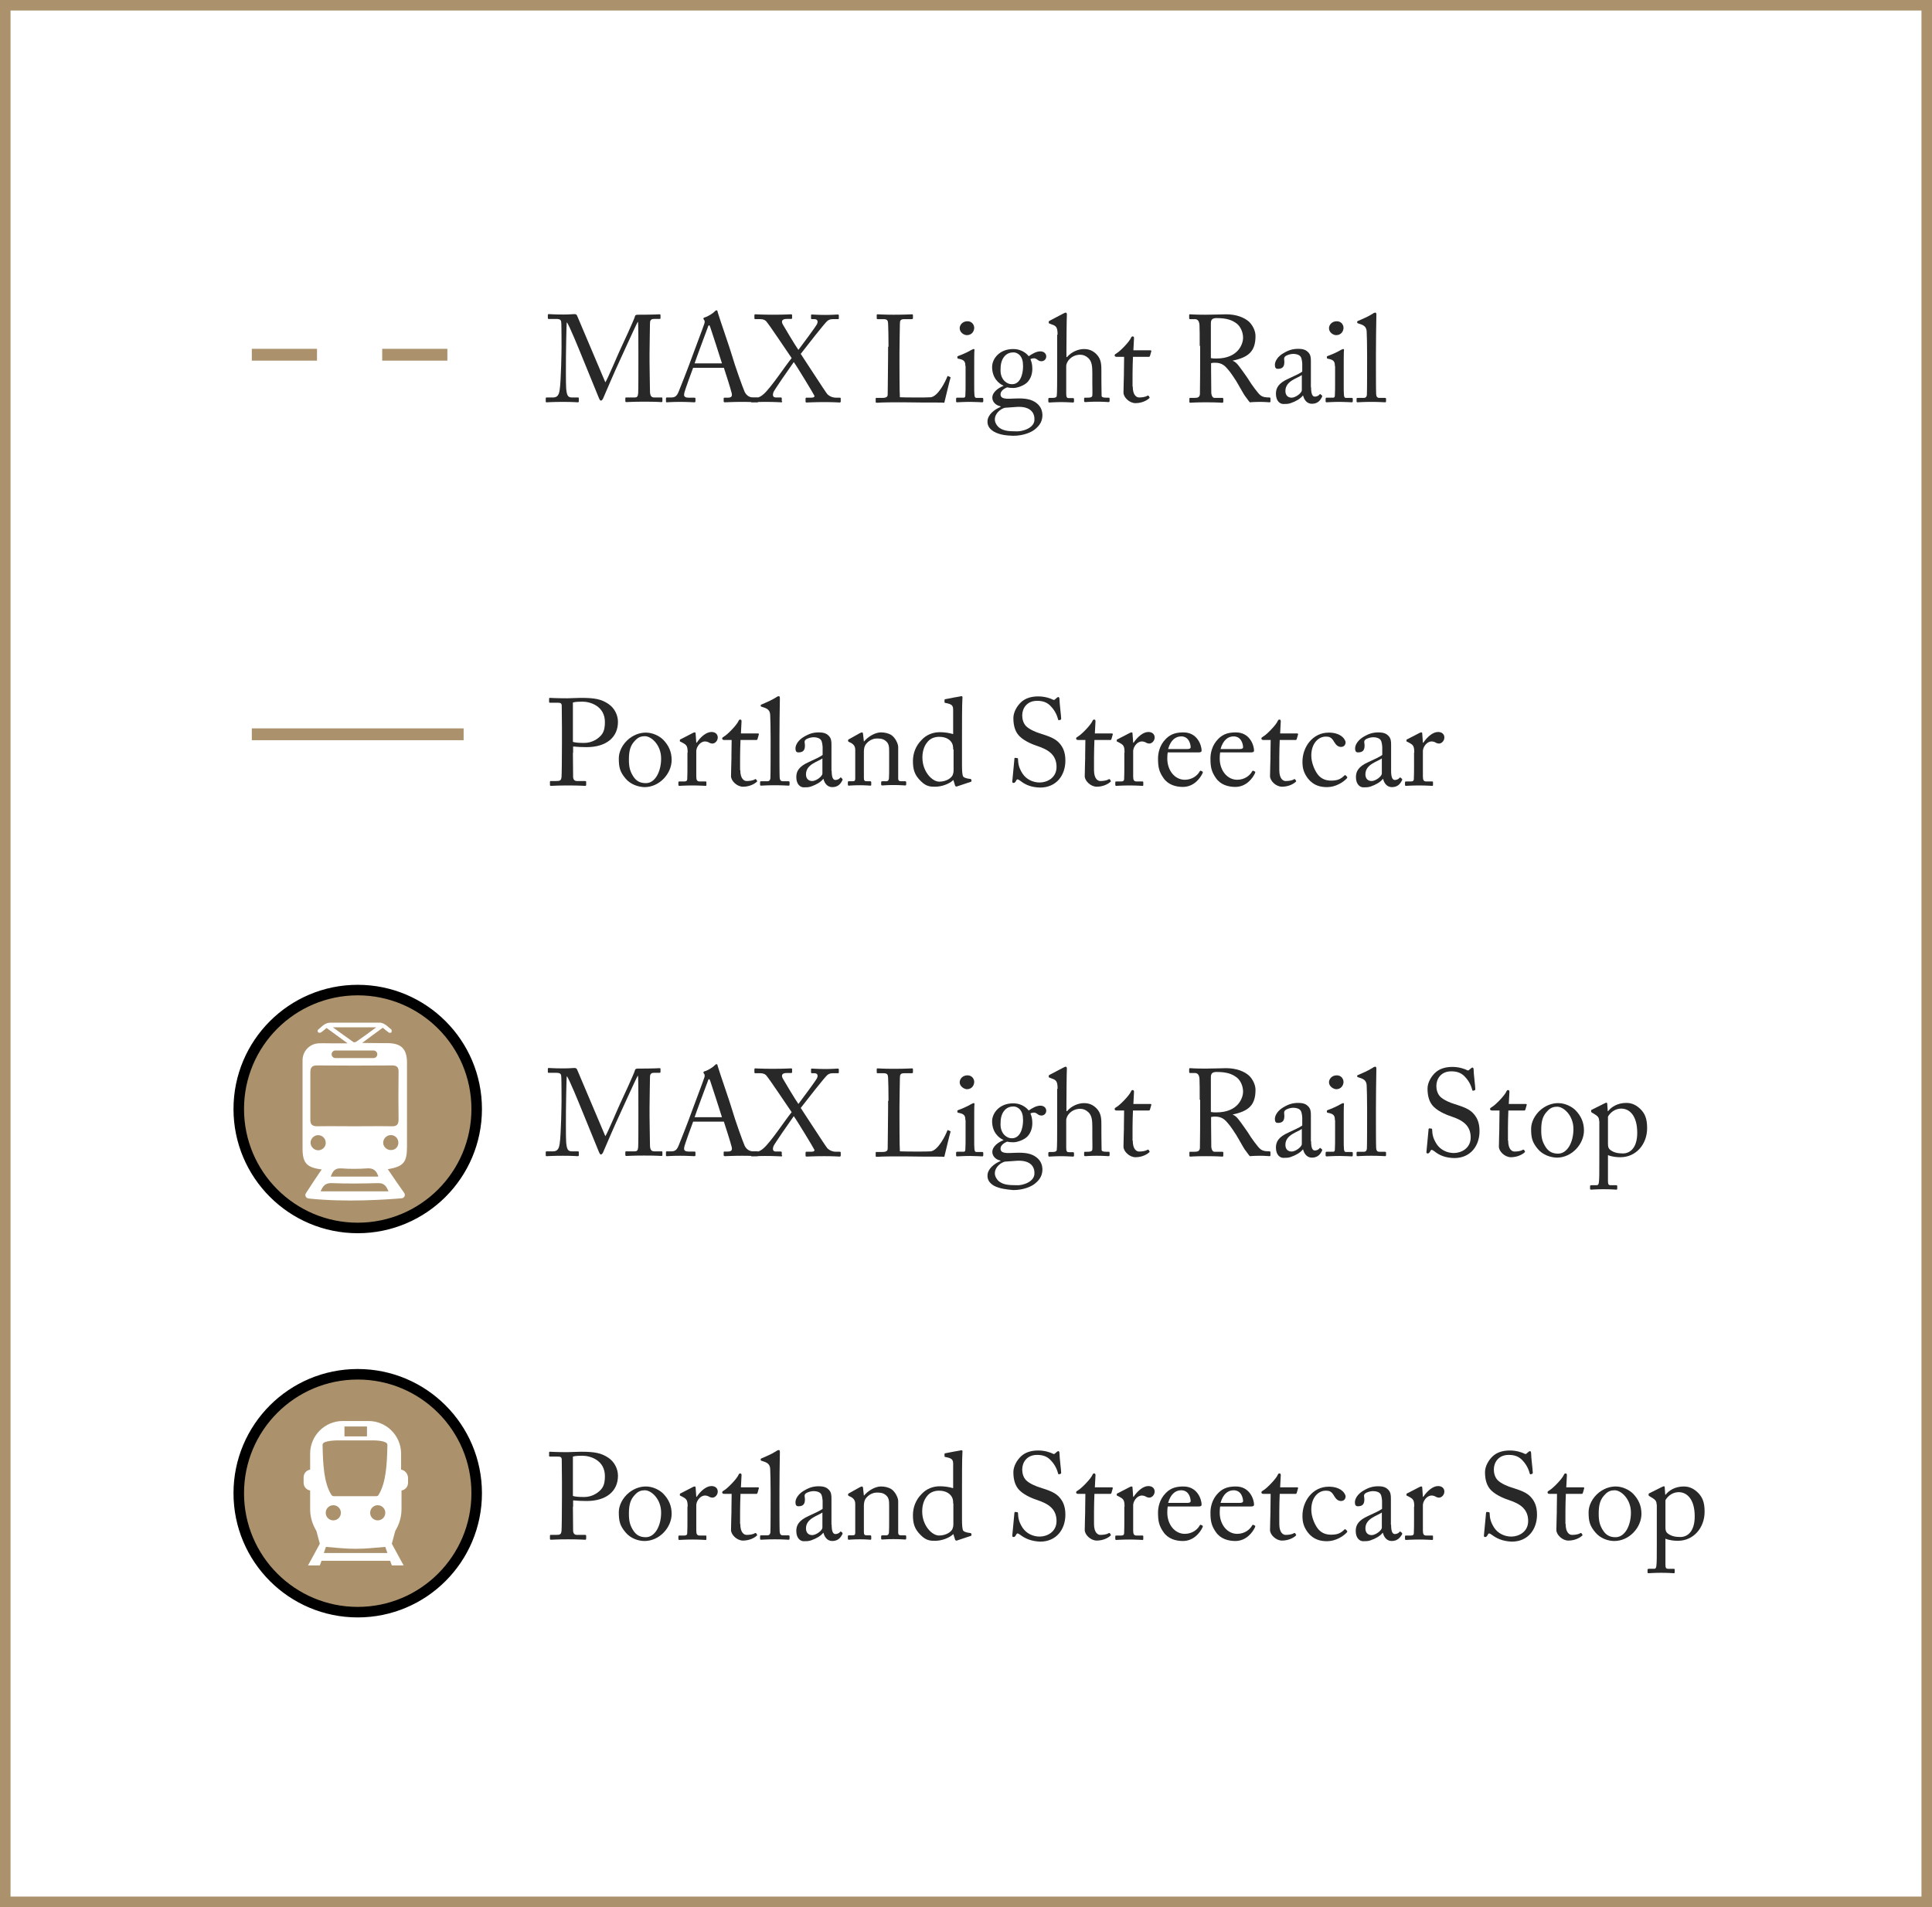 <?xml version="1.0" encoding="utf-8"?>
<!DOCTYPE svg PUBLIC "-//W3C//DTD SVG 1.1//EN" "http://www.w3.org/Graphics/SVG/1.1/DTD/svg11.dtd">
<svg version="1.1" xmlns="http://www.w3.org/2000/svg" xmlns:xlink="http://www.w3.org/1999/xlink" x="0px" y="0px"
	 width="91.76px" height="90.59px" viewBox="0 0 91.76 90.59" enable-background="new 0 0 91.76 90.59" xml:space="preserve">
<rect x="0" y="0" width="91.76" height="90.59" fill="#808080" stroke="none"/>
<rect x="0.25" y="0.25" fill="#FFFFFF" stroke="#AB926D" stroke-width="0.5" width="91.26" height="90.09"/>
<line fill="none" stroke="#AB926D" stroke-width="0.562" stroke-miterlimit="10" stroke-dasharray="3.096,3.096" x1="11.96" y1="16.85" x2="22.02" y2="16.85"/>
<g enable-background="new    ">
	<path fill="#282829" d="M28.75,18.16c0.08-0.09,0.67-1.49,0.71-1.56c0.04-0.08,0.68-1.46,0.7-1.58c0.01-0.06,0.08-0.07,0.13-0.07
		c0.78,0,0.98-0.02,1.04-0.02c0.03,0,0.04,0.02,0.04,0.04v0.13c0,0.04-0.01,0.05-0.05,0.05h-0.26c-0.18,0-0.19,0.11-0.19,0.24
		c0,0.17-0.02,1.01-0.02,1.4v0.41c0,0.29,0.02,1.24,0.02,1.36c0,0.22,0.05,0.32,0.2,0.32h0.35c0.04,0,0.04,0.02,0.04,0.04v0.13
		c0,0.04-0.01,0.05-0.05,0.05c-0.07,0-0.18-0.02-0.82-0.02c-0.54,0-0.77,0.02-0.84,0.02c-0.04,0-0.05-0.02-0.05-0.05v-0.13
		c0-0.03,0.01-0.04,0.05-0.04h0.4c0.1,0,0.15-0.04,0.16-0.21c0.01-0.07,0.01-1.09,0.01-1.52v-0.38c0-0.39,0-1.43-0.02-1.48h-0.01
		c-0.06,0.08-0.89,1.92-0.92,1.98c-0.04,0.07-0.69,1.56-0.71,1.62s-0.07,0.14-0.12,0.14c-0.04,0-0.06-0.05-0.09-0.11
		c-0.02-0.04-0.77-1.89-0.8-1.96c-0.11-0.27-0.64-1.58-0.73-1.65c-0.02,0.08-0.04,1.56-0.04,1.63s-0.01,1.31,0.01,1.51
		c0.03,0.33,0.08,0.43,0.27,0.43h0.29c0.04,0,0.04,0.02,0.04,0.04v0.15c0,0.02-0.01,0.04-0.05,0.04c-0.06,0-0.22-0.02-0.71-0.02
		c-0.5,0-0.7,0.02-0.76,0.02c-0.05,0-0.05-0.01-0.05-0.05v-0.14c0-0.02,0.01-0.04,0.04-0.04h0.31c0.22,0,0.28-0.15,0.31-0.35
		c0.07-0.42,0.09-1.92,0.09-2.02c0-0.08,0-0.97-0.01-1.14c-0.01-0.13,0-0.22-0.24-0.22h-0.36c-0.04,0-0.04-0.02-0.04-0.04v-0.15
		c0-0.02,0.01-0.04,0.04-0.04c0.06,0,0.22,0.02,0.71,0.02c0.28,0,0.43-0.02,0.5-0.02c0.09,0,0.12,0.02,0.15,0.1L28.75,18.16z"/>
</g>
<g enable-background="new    ">
	<path fill="#282829" d="M32.92,17.47c-0.06,0.15-0.38,1.04-0.41,1.16c-0.01,0.04-0.02,0.1-0.02,0.13c0,0.08,0.07,0.13,0.2,0.13
		h0.28c0.04,0,0.06,0.01,0.06,0.04v0.13c0,0.04-0.02,0.05-0.05,0.05c-0.08,0-0.32-0.02-0.67-0.02c-0.43,0-0.56,0.02-0.64,0.02
		c-0.03,0-0.04-0.01-0.04-0.05v-0.14c0-0.03,0.02-0.04,0.05-0.04h0.21c0.18,0,0.26-0.08,0.34-0.27c0.04-0.09,0.47-1.18,0.64-1.66
		c0.04-0.12,0.52-1.38,0.57-1.54c0.02-0.06,0.05-0.13,0.01-0.2c-0.02-0.02-0.04-0.05-0.04-0.08c0-0.02,0.01-0.04,0.05-0.05
		c0.16-0.04,0.42-0.21,0.49-0.29c0.03-0.03,0.05-0.05,0.08-0.05c0.04,0,0.05,0.04,0.06,0.1c0.11,0.37,0.57,1.68,0.68,2.06
		c0.13,0.46,0.52,1.55,0.6,1.72c0.1,0.19,0.25,0.26,0.4,0.26h0.19c0.04,0,0.05,0.02,0.05,0.04v0.15c0,0.03-0.02,0.04-0.06,0.04
		c-0.11,0-0.23-0.02-0.7-0.02c-0.49,0-0.69,0.02-0.83,0.02c-0.03,0-0.05-0.02-0.05-0.05v-0.13c0-0.04,0.02-0.04,0.05-0.04h0.15
		c0.16,0,0.22-0.06,0.18-0.22c-0.05-0.21-0.29-0.96-0.37-1.2H32.92z M34.29,17.26c-0.05-0.18-0.53-1.64-0.56-1.73
		c-0.02-0.04-0.03-0.08-0.05-0.08c-0.02,0-0.05,0.04-0.06,0.09c-0.03,0.08-0.59,1.58-0.63,1.72H34.29z"/>
</g>
<g enable-background="new    ">
	<path fill="#282829" d="M37.15,19.06c0,0.04-0.01,0.05-0.05,0.05c-0.06,0-0.29-0.02-0.76-0.02c-0.35,0-0.58,0.02-0.63,0.02
		c-0.03,0-0.04-0.02-0.04-0.05v-0.13c0-0.02,0.01-0.04,0.04-0.04h0.23c0.09,0,0.22-0.07,0.33-0.17c0.36-0.32,1.04-1.36,1.33-1.71
		c-0.21-0.3-1.09-1.63-1.22-1.76c-0.05-0.05-0.15-0.09-0.26-0.09h-0.26c-0.02,0-0.03-0.02-0.03-0.05v-0.13
		c0-0.03,0.01-0.05,0.03-0.05c0.06,0,0.33,0.02,0.83,0.02c0.59,0,0.83-0.02,0.88-0.02c0.04,0,0.05,0.02,0.05,0.04v0.13
		c0,0.04-0.01,0.05-0.05,0.05h-0.21c-0.26,0-0.25,0.15-0.17,0.28c0.05,0.09,0.59,1,0.73,1.19c0.16-0.21,0.83-1.11,0.88-1.22
		c0.06-0.12,0.04-0.24-0.12-0.24h-0.12c-0.03,0-0.04-0.02-0.04-0.05v-0.13c0-0.03,0.01-0.04,0.04-0.04c0.06,0,0.3,0.02,0.64,0.02
		c0.32,0,0.53-0.02,0.59-0.02c0.04,0,0.05,0.02,0.05,0.04v0.13c0,0.04-0.01,0.05-0.04,0.05h-0.25c-0.13,0-0.19,0.04-0.25,0.08
		c-0.11,0.08-1.04,1.27-1.27,1.57c0.08,0.11,1.21,1.87,1.27,1.92c0.13,0.12,0.28,0.16,0.39,0.16h0.19c0.04,0,0.05,0.02,0.05,0.04
		v0.14c0,0.02-0.01,0.05-0.05,0.05c-0.05,0-0.25-0.02-0.74-0.02c-0.47,0-0.79,0.02-0.83,0.02s-0.05-0.02-0.05-0.04v-0.15
		c0-0.02,0.01-0.04,0.04-0.04h0.23c0.12,0,0.18-0.04,0.14-0.11c-0.04-0.09-0.84-1.41-0.97-1.58c-0.23,0.32-0.92,1.32-0.96,1.42
		c-0.06,0.16-0.03,0.26,0.11,0.26h0.23c0.04,0,0.05,0.02,0.05,0.04V19.06z"/>
	<path fill="#282829" d="M42.2,16.47c0-0.38-0.01-1-0.02-1.1c-0.01-0.15-0.04-0.21-0.22-0.21h-0.28c-0.04,0-0.04-0.03-0.04-0.06
		v-0.13c0-0.03,0.01-0.04,0.04-0.04c0.06,0,0.28,0.02,0.76,0.02c0.57,0,0.81-0.02,0.87-0.02c0.05,0,0.05,0.02,0.05,0.05v0.13
		c0,0.03-0.01,0.05-0.06,0.05h-0.35c-0.18,0-0.21,0.06-0.21,0.23c0,0.08-0.02,0.96-0.02,1.37v0.5c0,0.1,0,1.37,0.02,1.61
		c0.13,0.01,1.29,0.02,1.47,0c0.35-0.05,0.7-0.76,0.78-0.98c0.01-0.02,0.02-0.04,0.05-0.02l0.09,0.04c0.02,0.01,0.02,0.02,0.01,0.05
		c-0.02,0.04-0.25,1.01-0.29,1.17c-0.08-0.01-0.53-0.01-1.05-0.01c-0.52-0.01-1.1-0.01-1.41-0.01c-0.23,0-0.4,0.01-0.52,0.01
		c-0.12,0.01-0.19,0.01-0.23,0.01s-0.05-0.01-0.05-0.04v-0.15c0-0.03,0.01-0.04,0.04-0.04h0.28c0.22,0,0.25-0.08,0.25-0.16
		c0-0.11,0.02-1.57,0.02-1.93V16.47z"/>
	<path fill="#282829" d="M45.85,17.39c0-0.2-0.04-0.3-0.33-0.35c-0.04-0.01-0.05-0.02-0.05-0.04v-0.05c0-0.02,0.01-0.03,0.04-0.04
		c0.19-0.07,0.41-0.16,0.63-0.29c0.05-0.02,0.08-0.04,0.11-0.04c0.03,0,0.04,0.03,0.03,0.07c-0.01,0.1-0.01,0.47-0.01,0.96v0.64
		c0,0.23,0,0.44,0.01,0.5c0.01,0.11,0.03,0.15,0.09,0.15h0.27c0.05,0,0.06,0.02,0.06,0.05v0.1c0,0.04-0.01,0.06-0.05,0.06
		c-0.05,0-0.32-0.02-0.56-0.02c-0.34,0-0.57,0.02-0.63,0.02c-0.03,0-0.05-0.01-0.05-0.05v-0.12c0-0.04,0.02-0.05,0.06-0.05h0.29
		c0.06,0,0.09-0.02,0.09-0.12c0.01-0.18,0.01-0.36,0.01-0.53V17.39z M45.58,15.59c0-0.15,0.13-0.33,0.37-0.33
		c0.22,0,0.32,0.18,0.32,0.31c0,0.16-0.11,0.35-0.35,0.35C45.78,15.92,45.58,15.79,45.58,15.59z"/>
	<path fill="#282829" d="M47.2,20.5c-0.21-0.13-0.3-0.28-0.3-0.47c0-0.33,0.33-0.58,0.62-0.7V19.3c-0.25-0.05-0.39-0.23-0.39-0.41
		c0-0.28,0.32-0.48,0.53-0.56v-0.01c-0.23-0.1-0.54-0.37-0.54-0.89c0-0.38,0.34-0.85,1-0.85c0.45,0,0.68,0.27,0.74,0.34
		c0.16-0.11,0.36-0.23,0.55-0.23s0.29,0.13,0.28,0.25c0,0.11-0.09,0.22-0.23,0.22c-0.1,0-0.16-0.05-0.21-0.09
		c-0.04-0.02-0.08-0.05-0.12-0.05c-0.04,0-0.11,0-0.19,0.04c0.05,0.12,0.09,0.25,0.09,0.45c0,0.23-0.06,0.45-0.22,0.63
		c-0.15,0.17-0.49,0.29-0.68,0.29c-0.13,0-0.21-0.01-0.3-0.03c-0.12,0.05-0.31,0.16-0.31,0.33c0,0.24,0.29,0.22,0.69,0.2
		c0.48-0.02,0.77,0.03,1.01,0.21c0.25,0.19,0.28,0.42,0.29,0.56c0,0.28-0.1,0.5-0.39,0.72c-0.15,0.11-0.5,0.28-1,0.28
		C47.81,20.69,47.48,20.66,47.2,20.5z M49.13,19.9c0-0.35-0.26-0.61-0.85-0.57l-0.56,0.04c-0.18,0.05-0.47,0.25-0.47,0.56
		c0,0.15,0.11,0.32,0.23,0.4c0.19,0.13,0.4,0.16,0.82,0.16C48.52,20.5,49.16,20.35,49.13,19.9z M48.59,17.4
		c0-0.26-0.05-0.41-0.16-0.53c-0.08-0.08-0.19-0.13-0.28-0.13c-0.13,0-0.28,0.02-0.42,0.16c-0.19,0.2-0.21,0.47-0.21,0.69
		c0,0.2,0.06,0.38,0.19,0.51c0.11,0.1,0.21,0.15,0.35,0.15C48.46,18.26,48.59,17.77,48.59,17.4z"/>
	<path fill="#282829" d="M50.23,15.9c0-0.36-0.07-0.42-0.28-0.49l-0.1-0.04c-0.04-0.01-0.04-0.02-0.04-0.04v-0.05
		c0-0.02,0.02-0.03,0.07-0.06l0.61-0.32c0.05-0.02,0.09-0.05,0.13-0.05c0.04,0,0.06,0.05,0.05,0.15s-0.02,1.29-0.02,1.58v0.38h0.03
		c0.21-0.25,0.54-0.38,0.8-0.38c0.25,0,0.42,0.08,0.58,0.23c0.26,0.25,0.25,0.54,0.25,0.86v0.33c0,0.33,0.01,0.69,0.01,0.8
		c0,0.07,0.09,0.09,0.22,0.09h0.1c0.05,0,0.06,0.01,0.06,0.05v0.09c0,0.05-0.01,0.07-0.05,0.07c-0.04,0-0.23-0.02-0.56-0.02
		c-0.29,0-0.5,0.02-0.55,0.02c-0.04,0-0.05-0.02-0.05-0.06v-0.1c0-0.03,0.01-0.05,0.04-0.05h0.13c0.1,0,0.22-0.01,0.22-0.11
		c0.01-0.08,0-0.39,0-0.58v-0.47c0-0.33-0.02-0.56-0.19-0.72c-0.12-0.11-0.24-0.16-0.39-0.16c-0.17,0-0.38,0.06-0.54,0.25
		c-0.05,0.06-0.12,0.18-0.12,0.29v1.28c0,0.19,0.02,0.24,0.13,0.24h0.18c0.04,0,0.06,0.01,0.06,0.05v0.1c0,0.04-0.01,0.06-0.05,0.06
		c-0.05,0-0.29-0.02-0.56-0.02c-0.29,0-0.52,0.02-0.57,0.02c-0.02,0-0.04-0.02-0.04-0.06v-0.11c0-0.04,0.02-0.05,0.09-0.05h0.12
		c0.09,0,0.18-0.02,0.19-0.09c0.02-0.11,0.02-0.76,0.02-1.14V15.9z"/>
	<path fill="#282829" d="M53.8,18.36c0,0.44,0.2,0.52,0.3,0.52c0.13,0,0.3-0.02,0.39-0.08c0.03-0.02,0.05-0.01,0.07,0.01l0.03,0.05
		c0.02,0.02,0.01,0.05-0.01,0.06c-0.06,0.06-0.3,0.23-0.65,0.23c-0.29,0-0.57-0.28-0.57-0.5c0-0.24,0.02-0.76,0.02-0.84V17.7
		c0-0.11,0.01-0.5,0.01-0.75h-0.36c-0.05,0-0.09-0.02-0.09-0.07s0.04-0.06,0.11-0.11c0.14-0.08,0.59-0.53,0.67-0.73
		c0.02-0.05,0.05-0.06,0.08-0.06c0.05,0,0.06,0.04,0.06,0.09l-0.03,0.57h0.81c0.04,0,0.05,0.03,0.04,0.05l-0.06,0.21
		c-0.01,0.03-0.02,0.05-0.05,0.05h-0.76c-0.01,0.27-0.02,0.56-0.02,0.83V18.36z"/>
</g>
<g enable-background="new    ">
	<path fill="#282829" d="M56.98,16.43c0-0.43,0-0.81-0.01-0.98c-0.01-0.19-0.08-0.29-0.22-0.29h-0.23c-0.03,0-0.04-0.02-0.04-0.04
		v-0.15c0-0.03,0.01-0.04,0.04-0.04c0.05,0,0.23,0.02,0.73,0.02c0.33,0,0.87-0.02,0.98-0.02c0.49,0,0.87,0.15,1.1,0.36
		c0.19,0.19,0.3,0.45,0.3,0.67c0,0.73-0.33,1.01-1.08,1.17v0.01c0.14,0.05,0.22,0.16,0.27,0.22c0.07,0.08,0.49,0.67,0.53,0.75
		c0.03,0.06,0.4,0.59,0.52,0.67c0.12,0.09,0.26,0.1,0.42,0.1c0.04,0,0.05,0.02,0.05,0.05v0.13c0,0.04-0.01,0.05-0.05,0.05
		c-0.05,0-0.2-0.02-0.46-0.02c-0.17,0-0.39,0.01-0.47,0.02c-0.06-0.06-0.19-0.26-0.25-0.33c-0.05-0.07-0.36-0.63-0.39-0.67
		c-0.02-0.04-0.3-0.46-0.38-0.54c-0.15-0.18-0.29-0.34-0.63-0.34c-0.05,0-0.11,0-0.19,0.02v0.33c0,0.35,0.01,1,0.01,1.09
		c0.01,0.12,0.06,0.23,0.15,0.23h0.37c0.04,0,0.05,0.02,0.05,0.05v0.13c0,0.04-0.01,0.05-0.06,0.05c-0.06,0-0.21-0.02-0.77-0.02
		c-0.53,0-0.67,0.02-0.73,0.02c-0.05,0-0.05-0.02-0.05-0.05v-0.13c0-0.03,0-0.05,0.03-0.05h0.24c0.13,0,0.23-0.04,0.23-0.2
		c0.01-0.58,0.01-1.13,0.01-1.69V16.43z M57.51,17.01c0.09,0.02,0.15,0.02,0.26,0.02c1.07,0,1.27-0.73,1.27-0.98
		c0-0.27-0.12-0.53-0.29-0.67c-0.23-0.18-0.49-0.27-0.97-0.27c-0.07,0-0.15,0.01-0.2,0.05c-0.04,0.03-0.07,0.09-0.07,0.19V17.01z"/>
</g>
<g enable-background="new    ">
	<path fill="#282829" d="M62.27,18.4c0,0.33,0.07,0.44,0.18,0.44c0.09,0,0.18-0.05,0.21-0.09c0.02-0.03,0.04-0.04,0.06-0.02
		l0.06,0.05c0.02,0.02,0.03,0.05-0.01,0.11c-0.05,0.09-0.16,0.29-0.46,0.29c-0.21,0-0.36-0.15-0.42-0.39h-0.01
		c-0.12,0.15-0.32,0.27-0.58,0.36c-0.11,0.04-0.22,0.04-0.35,0.04c-0.14,0-0.35-0.12-0.35-0.49c0-0.27,0.12-0.5,0.59-0.71
		c0.26-0.12,0.57-0.26,0.66-0.34v-0.38c-0.01-0.1-0.02-0.25-0.08-0.33s-0.18-0.13-0.35-0.13c-0.12,0-0.3,0.05-0.38,0.12
		S61,17.09,61,17.19c0,0.21-0.07,0.33-0.31,0.33c-0.09,0-0.14-0.05-0.14-0.19c0-0.19,0.16-0.41,0.4-0.55
		c0.25-0.15,0.45-0.21,0.71-0.21c0.28,0,0.39,0.08,0.47,0.16c0.12,0.12,0.13,0.26,0.13,0.42v0.9V18.4z M61.84,17.81
		c-0.21,0.16-0.79,0.28-0.79,0.76c0,0.22,0.13,0.32,0.3,0.32c0.17,0,0.48-0.21,0.48-0.36V17.81z"/>
	<path fill="#282829" d="M63.4,17.39c0-0.2-0.04-0.3-0.33-0.35c-0.04-0.01-0.05-0.02-0.05-0.04v-0.05c0-0.02,0.01-0.03,0.04-0.04
		c0.19-0.07,0.41-0.16,0.63-0.29c0.05-0.02,0.08-0.04,0.11-0.04c0.03,0,0.04,0.03,0.03,0.07c-0.01,0.1-0.01,0.47-0.01,0.96v0.64
		c0,0.23,0,0.44,0.01,0.5c0.01,0.11,0.03,0.15,0.09,0.15h0.27c0.05,0,0.06,0.02,0.06,0.05v0.1c0,0.04-0.01,0.06-0.05,0.06
		c-0.05,0-0.32-0.02-0.56-0.02c-0.34,0-0.57,0.02-0.63,0.02c-0.03,0-0.05-0.01-0.05-0.05v-0.12c0-0.04,0.02-0.05,0.06-0.05h0.29
		c0.06,0,0.09-0.02,0.09-0.12c0.01-0.18,0.01-0.36,0.01-0.53V17.39z M63.12,15.59c0-0.15,0.13-0.33,0.37-0.33
		c0.22,0,0.32,0.18,0.32,0.31c0,0.16-0.11,0.35-0.35,0.35C63.32,15.92,63.12,15.79,63.12,15.59z"/>
	<path fill="#282829" d="M65.35,17.35c0,0.3,0,1.19,0.01,1.37c0.01,0.1,0.03,0.18,0.15,0.18h0.26c0.05,0,0.06,0.02,0.06,0.05v0.1
		c0,0.04-0.01,0.06-0.04,0.06c-0.04,0-0.3-0.02-0.66-0.02c-0.38,0-0.61,0.02-0.66,0.02c-0.03,0-0.04-0.02-0.04-0.06v-0.1
		c0-0.04,0.01-0.05,0.08-0.05h0.28c0.06,0,0.12-0.04,0.13-0.15c0.01-0.18,0.01-1.19,0.01-1.53v-0.37c0-0.42-0.01-0.95-0.02-1.1
		c-0.01-0.2-0.11-0.29-0.29-0.35l-0.12-0.04c-0.03-0.01-0.04-0.02-0.04-0.03v-0.05c0-0.02,0.02-0.03,0.05-0.04
		c0.21-0.09,0.47-0.2,0.69-0.34c0.05-0.04,0.09-0.05,0.12-0.05c0.04,0,0.05,0.03,0.05,0.11c-0.01,0.32-0.02,1.54-0.02,1.86V17.35z"
		/>
</g>
<line fill="none" stroke="#AB926D" stroke-width="0.562" stroke-miterlimit="10" x1="11.96" y1="34.88" x2="22.02" y2="34.88"/>
<g enable-background="new    ">
	<path fill="#282829" d="M27.21,35.76c0,0.28,0.01,1.07,0.01,1.15c0.01,0.13,0.07,0.19,0.19,0.19h0.38c0.04,0,0.05,0.02,0.05,0.04
		v0.14c0,0.03-0.01,0.05-0.05,0.05c-0.08,0-0.26-0.02-0.81-0.02c-0.52,0-0.74,0.02-0.81,0.02c-0.04,0-0.05-0.02-0.05-0.04v-0.15
		c0-0.03,0.01-0.04,0.04-0.04h0.25c0.2,0,0.24-0.03,0.26-0.19c0.01-0.06,0.02-0.97,0.02-1.65v-0.67c0-0.39-0.01-1.03-0.01-1.08
		c-0.01-0.12-0.07-0.13-0.23-0.13h-0.33c-0.03,0-0.04-0.01-0.04-0.05v-0.14c0-0.03,0.01-0.04,0.04-0.04c0.06,0,0.28,0.02,0.83,0.02
		c0.11,0,0.45-0.02,0.64-0.02c0.66,0,0.97,0.06,1.31,0.29c0.28,0.19,0.45,0.52,0.45,0.85c0,0.74-0.56,1.2-1.49,1.2
		c-0.22,0-0.45-0.01-0.64-0.03V35.76z M27.21,35.24c0.12,0.04,0.31,0.05,0.54,0.05c0.36,0,0.67-0.19,0.83-0.4
		c0.13-0.17,0.15-0.39,0.15-0.59c0-0.77-0.71-0.97-1.06-0.97c-0.1,0-0.34,0-0.46,0.04V35.24z"/>
</g>
<g enable-background="new    ">
	<path fill="#282829" d="M29.71,36.98c-0.27-0.32-0.32-0.54-0.32-0.96c0-0.3,0.16-0.67,0.5-0.94c0.3-0.23,0.59-0.28,0.79-0.28
		c0.32,0,0.64,0.16,0.82,0.34c0.26,0.27,0.4,0.57,0.4,0.96c0,0.64-0.57,1.29-1.29,1.29C30.32,37.38,29.95,37.27,29.71,36.98z
		 M31.4,36.03c0-0.65-0.47-1.06-0.77-1.06c-0.16,0-0.31,0.04-0.45,0.19c-0.23,0.23-0.31,0.47-0.31,0.92c0,0.33,0.04,0.55,0.22,0.82
		c0.13,0.19,0.3,0.3,0.58,0.3C31.11,37.21,31.4,36.66,31.4,36.03z"/>
</g>
<g enable-background="new    ">
	<path fill="#282829" d="M32.66,35.75c0-0.3-0.05-0.36-0.21-0.45l-0.11-0.06c-0.04-0.01-0.05-0.02-0.05-0.04v-0.04
		c0-0.02,0.01-0.04,0.05-0.05l0.58-0.3c0.04-0.02,0.06-0.02,0.08-0.02c0.04,0,0.04,0.04,0.04,0.07l0.03,0.42h0.02
		c0.18-0.27,0.45-0.51,0.7-0.51c0.2,0,0.3,0.12,0.3,0.26c0,0.17-0.14,0.29-0.25,0.29c-0.06,0-0.12-0.02-0.17-0.05
		c-0.05-0.03-0.12-0.05-0.19-0.05c-0.09,0-0.25,0.06-0.35,0.25c-0.04,0.06-0.06,0.17-0.06,0.19v1.22c0,0.18,0.04,0.24,0.16,0.24
		h0.28c0.04,0,0.04,0.02,0.04,0.05v0.11c0,0.04-0.01,0.05-0.03,0.05c-0.04,0-0.3-0.02-0.62-0.02c-0.36,0-0.61,0.02-0.64,0.02
		c-0.02,0-0.04-0.01-0.04-0.06v-0.1c0-0.04,0.01-0.05,0.06-0.05h0.23c0.09,0,0.13-0.04,0.13-0.11c0.01-0.19,0.01-0.4,0.01-0.7V35.75
		z"/>
</g>
<g enable-background="new    ">
	<path fill="#282829" d="M35.16,36.58c0,0.44,0.2,0.52,0.3,0.52c0.13,0,0.3-0.02,0.39-0.08c0.03-0.02,0.05-0.01,0.07,0.01l0.03,0.05
		c0.02,0.02,0.01,0.05-0.01,0.06c-0.06,0.06-0.3,0.23-0.65,0.23c-0.29,0-0.57-0.28-0.57-0.5c0-0.24,0.02-0.76,0.02-0.84v-0.13
		c0-0.11,0.01-0.5,0.01-0.75h-0.36c-0.05,0-0.09-0.02-0.09-0.07s0.04-0.06,0.11-0.11c0.14-0.08,0.59-0.53,0.67-0.73
		c0.02-0.05,0.05-0.06,0.08-0.06c0.05,0,0.06,0.04,0.06,0.09l-0.03,0.57H36c0.04,0,0.05,0.03,0.04,0.05l-0.06,0.21
		c-0.01,0.03-0.02,0.05-0.05,0.05h-0.76c-0.01,0.27-0.02,0.56-0.02,0.83V36.58z"/>
	<path fill="#282829" d="M37.02,35.56c0,0.3,0,1.19,0.01,1.37c0.01,0.1,0.03,0.18,0.15,0.18h0.26c0.05,0,0.06,0.02,0.06,0.05v0.1
		c0,0.04-0.01,0.06-0.04,0.06c-0.04,0-0.3-0.02-0.66-0.02c-0.38,0-0.61,0.02-0.66,0.02c-0.03,0-0.04-0.02-0.04-0.06v-0.1
		c0-0.04,0.01-0.05,0.08-0.05h0.28c0.06,0,0.12-0.04,0.13-0.15c0.01-0.18,0.01-1.19,0.01-1.53v-0.37c0-0.42-0.01-0.95-0.02-1.1
		c-0.01-0.2-0.11-0.29-0.29-0.35l-0.12-0.04c-0.03-0.01-0.04-0.02-0.04-0.03V33.5c0-0.02,0.02-0.03,0.05-0.04
		c0.21-0.09,0.47-0.2,0.69-0.34c0.05-0.04,0.09-0.05,0.12-0.05c0.04,0,0.05,0.03,0.05,0.11c-0.01,0.32-0.02,1.54-0.02,1.86V35.56z"
		/>
	<path fill="#282829" d="M39.5,36.61c0,0.33,0.07,0.44,0.18,0.44c0.09,0,0.18-0.05,0.21-0.09c0.02-0.03,0.04-0.04,0.06-0.02
		L40,36.99c0.02,0.02,0.03,0.05-0.01,0.11c-0.05,0.09-0.16,0.29-0.46,0.29c-0.21,0-0.36-0.15-0.42-0.39h-0.01
		c-0.12,0.15-0.32,0.27-0.58,0.36c-0.11,0.04-0.22,0.04-0.35,0.04c-0.14,0-0.35-0.12-0.35-0.49c0-0.27,0.12-0.5,0.59-0.71
		c0.26-0.12,0.57-0.26,0.66-0.34v-0.38c-0.01-0.1-0.02-0.25-0.08-0.33s-0.18-0.13-0.35-0.13c-0.12,0-0.3,0.05-0.38,0.12
		s-0.03,0.16-0.03,0.27c0,0.21-0.07,0.33-0.31,0.33c-0.09,0-0.14-0.05-0.14-0.19c0-0.19,0.16-0.41,0.4-0.55
		c0.25-0.15,0.45-0.21,0.71-0.21c0.28,0,0.39,0.08,0.47,0.16c0.12,0.12,0.13,0.26,0.13,0.42v0.9V36.61z M39.07,36.02
		c-0.21,0.16-0.79,0.28-0.79,0.76c0,0.22,0.13,0.32,0.3,0.32c0.17,0,0.48-0.21,0.48-0.36V36.02z"/>
	<path fill="#282829" d="M42.66,36.99c0,0.09,0.05,0.12,0.13,0.12h0.19c0.05,0,0.06,0.02,0.06,0.05v0.09c0,0.04-0.01,0.06-0.05,0.06
		c-0.04,0-0.22-0.02-0.56-0.02c-0.3,0-0.49,0.02-0.53,0.02c-0.04,0-0.05-0.02-0.05-0.06v-0.09c0-0.04,0.02-0.05,0.08-0.05h0.17
		c0.06,0,0.11-0.03,0.12-0.13c0.01-0.15,0.01-0.34,0.01-0.49v-0.77c0-0.23,0-0.4-0.17-0.53c-0.14-0.11-0.28-0.11-0.43-0.11
		c-0.09,0-0.3,0.04-0.47,0.23c-0.12,0.13-0.13,0.29-0.13,0.4v1.21c0,0.16,0.02,0.19,0.14,0.19h0.15c0.05,0,0.06,0.02,0.06,0.06v0.1
		c0,0.04-0.01,0.05-0.04,0.05c-0.04,0-0.2-0.02-0.51-0.02c-0.3,0-0.49,0.02-0.52,0.02c-0.03,0-0.04-0.02-0.04-0.05v-0.11
		c0-0.04,0.01-0.05,0.06-0.05h0.17c0.08,0,0.12-0.02,0.12-0.12v-1.37c0-0.18-0.09-0.28-0.24-0.35l-0.05-0.02
		c-0.04-0.02-0.05-0.04-0.05-0.05v-0.03c0-0.03,0.02-0.05,0.05-0.06l0.5-0.28c0.05-0.02,0.08-0.04,0.11-0.04
		c0.03,0,0.04,0.02,0.05,0.07l0.04,0.36h0.01c0.17-0.21,0.51-0.43,0.8-0.43c0.18,0,0.36,0.04,0.5,0.13
		c0.18,0.12,0.32,0.41,0.32,0.56V36.99z"/>
	<path fill="#282829" d="M45.27,33.74c0-0.22-0.04-0.29-0.37-0.35c-0.04-0.01-0.04-0.02-0.04-0.04v-0.1c0-0.02,0.01-0.04,0.05-0.04
		c0.23-0.05,0.53-0.1,0.64-0.12c0.05-0.01,0.09-0.02,0.13-0.02c0.03,0,0.04,0.04,0.03,0.11c-0.02,0.29-0.02,1.14-0.02,1.89v1.29
		c0,0.22,0.01,0.47,0.06,0.53c0.05,0.06,0.18,0.09,0.26,0.1s0.11,0.01,0.12,0.04l0.01,0.05c0.01,0.04-0.01,0.05-0.04,0.06
		l-0.66,0.22c-0.04,0.01-0.06-0.01-0.08-0.05l-0.08-0.26c-0.19,0.19-0.56,0.32-0.86,0.32c-0.19,0-0.42,0.01-0.69-0.27
		c-0.3-0.29-0.37-0.56-0.37-0.95c0-0.36,0.13-0.72,0.41-1c0.23-0.25,0.54-0.37,0.87-0.37c0.24,0,0.45,0.04,0.63,0.09V33.74z
		 M45.27,35.6c0-0.08,0-0.19-0.05-0.29C45.14,35.15,44.95,35,44.61,35c-0.18,0-0.38,0.05-0.53,0.21c-0.23,0.25-0.27,0.56-0.27,0.78
		c0,0.66,0.46,1.14,0.8,1.14c0.33,0,0.58-0.17,0.64-0.32c0.03-0.09,0.04-0.13,0.04-0.2V35.6z"/>
</g>
<g enable-background="new    ">
	<path fill="#282829" d="M48.46,37.09c-0.07-0.05-0.11-0.07-0.13-0.07c-0.04,0-0.06,0.04-0.09,0.1c-0.04,0.06-0.06,0.07-0.11,0.07
		c-0.04,0-0.06-0.03-0.05-0.09c0.02-0.15,0.08-0.89,0.1-1.06C48.18,36,48.19,36,48.22,36l0.09,0.01c0.02,0,0.04,0.01,0.04,0.05
		c0.01,0.19,0.02,0.38,0.21,0.68c0.18,0.28,0.5,0.43,0.82,0.43c0.35,0,0.8-0.22,0.8-0.74c0-0.6-0.43-0.83-0.9-0.99
		c-0.18-0.06-0.6-0.21-0.86-0.47c-0.19-0.19-0.29-0.47-0.29-0.86c0-0.29,0.18-0.58,0.36-0.75c0.21-0.2,0.5-0.28,0.82-0.28
		c0.33,0,0.59,0.1,0.69,0.15c0.05,0.03,0.08,0.02,0.11-0.01l0.08-0.07c0.03-0.02,0.05-0.04,0.08-0.04s0.05,0.05,0.05,0.1
		c0,0.21,0.08,0.8,0.08,0.93c0,0.03-0.01,0.04-0.03,0.05l-0.07,0.02c-0.02,0.01-0.03,0-0.04-0.02c-0.05-0.17-0.12-0.4-0.36-0.65
		c-0.16-0.17-0.36-0.25-0.64-0.25c-0.52,0-0.71,0.39-0.71,0.69c0,0.16,0.04,0.36,0.18,0.51c0.17,0.17,0.5,0.3,0.67,0.35
		c0.4,0.13,0.73,0.23,0.94,0.49c0.15,0.18,0.26,0.41,0.26,0.8c0,0.69-0.42,1.28-1.2,1.28C48.98,37.4,48.7,37.28,48.46,37.09z"/>
</g>
<g enable-background="new    ">
	<path fill="#282829" d="M51.96,36.58c0,0.44,0.2,0.52,0.3,0.52c0.13,0,0.3-0.02,0.39-0.08c0.03-0.02,0.05-0.01,0.07,0.01l0.03,0.05
		c0.02,0.02,0.01,0.05-0.01,0.06c-0.06,0.06-0.3,0.23-0.65,0.23c-0.29,0-0.57-0.28-0.57-0.5c0-0.24,0.02-0.76,0.02-0.84v-0.13
		c0-0.11,0.01-0.5,0.01-0.75H51.2c-0.05,0-0.09-0.02-0.09-0.07s0.04-0.06,0.11-0.11c0.14-0.08,0.59-0.53,0.67-0.73
		c0.02-0.05,0.05-0.06,0.08-0.06c0.05,0,0.06,0.04,0.06,0.09l-0.03,0.57h0.81c0.04,0,0.05,0.03,0.04,0.05l-0.06,0.21
		c-0.01,0.03-0.02,0.05-0.05,0.05h-0.76c-0.01,0.27-0.02,0.56-0.02,0.83V36.58z"/>
</g>
<g enable-background="new    ">
	<path fill="#282829" d="M53.41,35.75c0-0.3-0.05-0.36-0.21-0.45l-0.11-0.06c-0.04-0.01-0.05-0.02-0.05-0.04v-0.04
		c0-0.02,0.01-0.04,0.05-0.05l0.58-0.3c0.04-0.02,0.06-0.02,0.08-0.02c0.04,0,0.04,0.04,0.04,0.07l0.03,0.42h0.02
		c0.18-0.27,0.45-0.51,0.7-0.51c0.2,0,0.3,0.12,0.3,0.26c0,0.17-0.14,0.29-0.25,0.29c-0.06,0-0.12-0.02-0.17-0.05
		c-0.05-0.03-0.12-0.05-0.19-0.05c-0.09,0-0.25,0.06-0.35,0.25c-0.04,0.06-0.06,0.17-0.06,0.19v1.22c0,0.18,0.04,0.24,0.16,0.24
		h0.28c0.04,0,0.04,0.02,0.04,0.05v0.11c0,0.04-0.01,0.05-0.03,0.05c-0.04,0-0.3-0.02-0.62-0.02c-0.36,0-0.61,0.02-0.64,0.02
		c-0.02,0-0.04-0.01-0.04-0.06v-0.1c0-0.04,0.01-0.05,0.06-0.05h0.23c0.09,0,0.13-0.04,0.13-0.11c0.01-0.19,0.01-0.4,0.01-0.7V35.75
		z"/>
</g>
<g enable-background="new    ">
	<path fill="#282829" d="M55.46,35.75c-0.01,0.05-0.02,0.15-0.02,0.28c0,0.57,0.36,1.01,0.83,1.01c0.36,0,0.61-0.21,0.71-0.4
		c0.01-0.02,0.04-0.04,0.05-0.03l0.08,0.04c0.02,0.01,0.03,0.02,0,0.09c-0.11,0.23-0.41,0.64-0.93,0.64c-0.33,0-0.7-0.1-0.92-0.42
		c-0.21-0.3-0.26-0.52-0.26-0.93c0-0.23,0.06-0.62,0.37-0.93c0.25-0.26,0.54-0.31,0.84-0.31c0.67,0,0.86,0.63,0.86,0.86
		c0,0.08-0.07,0.09-0.16,0.09H55.46z M56.39,35.58c0.11,0,0.16-0.03,0.16-0.08c0-0.13-0.07-0.52-0.45-0.52
		c-0.26,0-0.5,0.17-0.62,0.6H56.39z"/>
	<path fill="#282829" d="M57.95,35.75c-0.01,0.05-0.02,0.15-0.02,0.28c0,0.57,0.36,1.01,0.83,1.01c0.36,0,0.61-0.21,0.71-0.4
		c0.01-0.02,0.04-0.04,0.05-0.03l0.08,0.04c0.02,0.01,0.03,0.02,0,0.09c-0.11,0.23-0.41,0.64-0.93,0.64c-0.33,0-0.7-0.1-0.92-0.42
		c-0.21-0.3-0.26-0.52-0.26-0.93c0-0.23,0.06-0.62,0.37-0.93c0.25-0.26,0.54-0.31,0.84-0.31c0.67,0,0.86,0.63,0.86,0.86
		c0,0.08-0.07,0.09-0.16,0.09H57.95z M58.88,35.58c0.11,0,0.16-0.03,0.16-0.08c0-0.13-0.07-0.52-0.45-0.52
		c-0.26,0-0.5,0.17-0.62,0.6H58.88z"/>
	<path fill="#282829" d="M60.76,36.58c0,0.44,0.2,0.52,0.3,0.52c0.13,0,0.3-0.02,0.39-0.08c0.03-0.02,0.05-0.01,0.07,0.01l0.03,0.05
		c0.02,0.02,0.01,0.05-0.01,0.06c-0.06,0.06-0.3,0.23-0.65,0.23c-0.29,0-0.57-0.28-0.57-0.5c0-0.24,0.02-0.76,0.02-0.84v-0.13
		c0-0.11,0.01-0.5,0.01-0.75H60c-0.05,0-0.09-0.02-0.09-0.07s0.04-0.06,0.11-0.11c0.14-0.08,0.59-0.53,0.67-0.73
		c0.02-0.05,0.05-0.06,0.08-0.06c0.05,0,0.06,0.04,0.06,0.09l-0.03,0.57h0.81c0.04,0,0.05,0.03,0.04,0.05l-0.06,0.21
		c-0.01,0.03-0.02,0.05-0.05,0.05h-0.76c-0.01,0.27-0.02,0.56-0.02,0.83V36.58z"/>
</g>
<g enable-background="new    ">
	<path fill="#282829" d="M62.28,35.89c0,0.32,0.14,0.67,0.3,0.89c0.19,0.25,0.44,0.3,0.64,0.3c0.29,0,0.45-0.06,0.64-0.25
		c0.01-0.01,0.03-0.02,0.05,0l0.06,0.06c0.02,0.02,0.03,0.04,0,0.08c-0.17,0.19-0.54,0.42-0.94,0.42c-0.31,0-0.64-0.07-0.91-0.41
		c-0.22-0.29-0.26-0.53-0.26-0.8c0-0.69,0.48-1.38,1.25-1.38c0.61,0,0.8,0.35,0.8,0.47c-0.01,0.13-0.09,0.21-0.22,0.21
		c-0.13,0-0.23-0.08-0.32-0.23c-0.13-0.24-0.25-0.26-0.39-0.26C62.64,34.98,62.28,35.29,62.28,35.89z"/>
</g>
<g enable-background="new    ">
	<path fill="#282829" d="M66.07,36.61c0,0.33,0.07,0.44,0.18,0.44c0.09,0,0.18-0.05,0.21-0.09c0.02-0.03,0.04-0.04,0.06-0.02
		l0.06,0.05c0.02,0.02,0.03,0.05-0.01,0.11c-0.05,0.09-0.16,0.29-0.46,0.29c-0.21,0-0.36-0.15-0.42-0.39h-0.01
		c-0.12,0.15-0.32,0.27-0.58,0.36c-0.11,0.04-0.22,0.04-0.35,0.04c-0.14,0-0.35-0.12-0.35-0.49c0-0.27,0.12-0.5,0.59-0.71
		c0.26-0.12,0.57-0.26,0.66-0.34v-0.38c-0.01-0.1-0.02-0.25-0.08-0.33s-0.18-0.13-0.35-0.13c-0.12,0-0.3,0.05-0.38,0.12
		s-0.03,0.16-0.03,0.27c0,0.21-0.07,0.33-0.31,0.33c-0.09,0-0.14-0.05-0.14-0.19c0-0.19,0.16-0.41,0.4-0.55
		c0.25-0.15,0.45-0.21,0.71-0.21c0.28,0,0.39,0.08,0.47,0.16c0.12,0.12,0.13,0.26,0.13,0.42v0.9V36.61z M65.64,36.02
		c-0.21,0.16-0.79,0.28-0.79,0.76c0,0.22,0.13,0.32,0.3,0.32c0.17,0,0.48-0.21,0.48-0.36V36.02z"/>
	<path fill="#282829" d="M67.17,35.75c0-0.3-0.05-0.36-0.21-0.45l-0.11-0.06c-0.04-0.01-0.05-0.02-0.05-0.04v-0.04
		c0-0.02,0.01-0.04,0.05-0.05l0.58-0.3c0.04-0.02,0.06-0.02,0.08-0.02c0.04,0,0.04,0.04,0.04,0.07l0.03,0.42h0.02
		c0.18-0.27,0.45-0.51,0.7-0.51c0.2,0,0.3,0.12,0.3,0.26c0,0.17-0.14,0.29-0.25,0.29c-0.06,0-0.12-0.02-0.17-0.05
		c-0.05-0.03-0.12-0.05-0.19-0.05c-0.09,0-0.25,0.06-0.35,0.25c-0.04,0.06-0.06,0.17-0.06,0.19v1.22c0,0.18,0.04,0.24,0.16,0.24
		h0.28c0.04,0,0.04,0.02,0.04,0.05v0.11c0,0.04-0.01,0.05-0.03,0.05c-0.04,0-0.3-0.02-0.62-0.02c-0.36,0-0.61,0.02-0.64,0.02
		c-0.02,0-0.04-0.01-0.04-0.06v-0.1c0-0.04,0.01-0.05,0.06-0.05h0.23c0.09,0,0.13-0.04,0.13-0.11c0.01-0.19,0.01-0.4,0.01-0.7V35.75
		z"/>
</g>
<g enable-background="new    ">
	<path fill="#282829" d="M27.21,71.57c0,0.28,0.01,1.07,0.01,1.15c0.01,0.13,0.07,0.19,0.19,0.19h0.38c0.04,0,0.05,0.02,0.05,0.04
		v0.14c0,0.03-0.01,0.05-0.05,0.05c-0.08,0-0.26-0.02-0.81-0.02c-0.52,0-0.74,0.02-0.81,0.02c-0.04,0-0.05-0.02-0.05-0.04v-0.15
		c0-0.03,0.01-0.04,0.04-0.04h0.25c0.2,0,0.24-0.03,0.26-0.19c0.01-0.06,0.02-0.97,0.02-1.65V70.4c0-0.39-0.01-1.03-0.01-1.08
		c-0.01-0.12-0.07-0.13-0.23-0.13h-0.33c-0.03,0-0.04-0.01-0.04-0.05V69c0-0.03,0.01-0.04,0.04-0.04c0.06,0,0.28,0.02,0.83,0.02
		c0.11,0,0.45-0.02,0.64-0.02c0.66,0,0.97,0.06,1.31,0.29c0.28,0.19,0.45,0.52,0.45,0.85c0,0.74-0.56,1.2-1.49,1.2
		c-0.22,0-0.45-0.01-0.64-0.03V71.57z M27.21,71.06c0.12,0.04,0.31,0.05,0.54,0.05c0.36,0,0.67-0.19,0.83-0.4
		c0.13-0.17,0.15-0.39,0.15-0.59c0-0.77-0.71-0.97-1.06-0.97c-0.1,0-0.34,0-0.46,0.04V71.06z"/>
</g>
<g enable-background="new    ">
	<path fill="#282829" d="M29.71,72.79c-0.27-0.32-0.32-0.54-0.32-0.96c0-0.3,0.16-0.67,0.5-0.94c0.3-0.23,0.59-0.28,0.79-0.28
		c0.32,0,0.64,0.16,0.82,0.34c0.26,0.27,0.4,0.57,0.4,0.96c0,0.64-0.57,1.29-1.29,1.29C30.32,73.2,29.95,73.08,29.71,72.79z
		 M31.4,71.85c0-0.65-0.47-1.06-0.77-1.06c-0.16,0-0.31,0.04-0.45,0.19c-0.23,0.23-0.31,0.47-0.31,0.92c0,0.33,0.04,0.55,0.22,0.82
		c0.13,0.19,0.3,0.3,0.58,0.3C31.11,73.02,31.4,72.48,31.4,71.85z"/>
</g>
<g enable-background="new    ">
	<path fill="#282829" d="M32.66,71.57c0-0.3-0.05-0.36-0.21-0.45l-0.11-0.06c-0.04-0.01-0.05-0.02-0.05-0.04v-0.04
		c0-0.02,0.01-0.04,0.05-0.05l0.58-0.3c0.04-0.02,0.06-0.02,0.08-0.02c0.04,0,0.04,0.04,0.04,0.07l0.03,0.42h0.02
		c0.18-0.27,0.45-0.51,0.7-0.51c0.2,0,0.3,0.12,0.3,0.26c0,0.17-0.14,0.29-0.25,0.29c-0.06,0-0.12-0.02-0.17-0.05
		c-0.05-0.03-0.12-0.05-0.19-0.05c-0.09,0-0.25,0.06-0.35,0.25c-0.04,0.06-0.06,0.17-0.06,0.19v1.22c0,0.18,0.04,0.24,0.16,0.24
		h0.28c0.04,0,0.04,0.02,0.04,0.05v0.11c0,0.04-0.01,0.05-0.03,0.05c-0.04,0-0.3-0.02-0.62-0.02c-0.36,0-0.61,0.02-0.64,0.02
		c-0.02,0-0.04-0.01-0.04-0.06v-0.1c0-0.04,0.01-0.05,0.06-0.05h0.23c0.09,0,0.13-0.04,0.13-0.11c0.01-0.19,0.01-0.4,0.01-0.7V71.57
		z"/>
</g>
<g enable-background="new    ">
	<path fill="#282829" d="M35.16,72.39c0,0.44,0.2,0.52,0.3,0.52c0.13,0,0.3-0.02,0.39-0.08c0.03-0.02,0.05-0.01,0.07,0.01l0.03,0.05
		c0.02,0.02,0.01,0.05-0.01,0.06c-0.06,0.06-0.3,0.23-0.65,0.23c-0.29,0-0.57-0.28-0.57-0.5c0-0.24,0.02-0.76,0.02-0.84v-0.13
		c0-0.11,0.01-0.5,0.01-0.75h-0.36c-0.05,0-0.09-0.02-0.09-0.07s0.04-0.06,0.11-0.11c0.14-0.08,0.59-0.53,0.67-0.73
		c0.02-0.05,0.05-0.06,0.08-0.06c0.05,0,0.06,0.04,0.06,0.09l-0.03,0.57H36c0.04,0,0.05,0.03,0.04,0.05l-0.06,0.21
		c-0.01,0.03-0.02,0.05-0.05,0.05h-0.76c-0.01,0.27-0.02,0.56-0.02,0.83V72.39z"/>
	<path fill="#282829" d="M37.02,71.38c0,0.3,0,1.19,0.01,1.37c0.01,0.1,0.03,0.18,0.15,0.18h0.26c0.05,0,0.06,0.02,0.06,0.05v0.1
		c0,0.04-0.01,0.06-0.04,0.06c-0.04,0-0.3-0.02-0.66-0.02c-0.38,0-0.61,0.02-0.66,0.02c-0.03,0-0.04-0.02-0.04-0.06v-0.1
		c0-0.04,0.01-0.05,0.08-0.05h0.28c0.06,0,0.12-0.04,0.13-0.15c0.01-0.18,0.01-1.19,0.01-1.53v-0.37c0-0.42-0.01-0.95-0.02-1.1
		c-0.01-0.2-0.11-0.29-0.29-0.35l-0.12-0.04c-0.03-0.01-0.04-0.02-0.04-0.03v-0.05c0-0.02,0.02-0.03,0.05-0.04
		c0.21-0.09,0.47-0.2,0.69-0.34c0.05-0.04,0.09-0.05,0.12-0.05c0.04,0,0.05,0.03,0.05,0.11c-0.01,0.32-0.02,1.54-0.02,1.86V71.38z"
		/>
	<path fill="#282829" d="M39.5,72.43c0,0.33,0.07,0.44,0.18,0.44c0.09,0,0.18-0.05,0.21-0.09c0.02-0.03,0.04-0.04,0.06-0.02L40,72.8
		c0.02,0.02,0.03,0.05-0.01,0.11c-0.05,0.09-0.16,0.29-0.46,0.29c-0.21,0-0.36-0.15-0.42-0.39h-0.01c-0.12,0.15-0.32,0.27-0.58,0.36
		c-0.11,0.04-0.22,0.04-0.35,0.04c-0.14,0-0.35-0.12-0.35-0.49c0-0.27,0.12-0.5,0.59-0.71c0.26-0.12,0.57-0.26,0.66-0.34v-0.38
		c-0.01-0.1-0.02-0.25-0.08-0.33s-0.18-0.13-0.35-0.13c-0.12,0-0.3,0.05-0.38,0.12s-0.03,0.16-0.03,0.27c0,0.21-0.07,0.33-0.31,0.33
		c-0.09,0-0.14-0.05-0.14-0.19c0-0.19,0.16-0.41,0.4-0.55c0.25-0.15,0.45-0.21,0.71-0.21c0.28,0,0.39,0.08,0.47,0.16
		c0.12,0.12,0.13,0.26,0.13,0.42v0.9V72.43z M39.07,71.84c-0.21,0.16-0.79,0.28-0.79,0.76c0,0.22,0.13,0.32,0.3,0.32
		c0.17,0,0.48-0.21,0.48-0.36V71.84z"/>
	<path fill="#282829" d="M42.66,72.81c0,0.09,0.05,0.12,0.13,0.12h0.19c0.05,0,0.06,0.02,0.06,0.05v0.09c0,0.04-0.01,0.06-0.05,0.06
		c-0.04,0-0.22-0.02-0.56-0.02c-0.3,0-0.49,0.02-0.53,0.02c-0.04,0-0.05-0.02-0.05-0.06v-0.09c0-0.04,0.02-0.05,0.08-0.05h0.17
		c0.06,0,0.11-0.03,0.12-0.13c0.01-0.15,0.01-0.34,0.01-0.49v-0.77c0-0.23,0-0.4-0.17-0.53c-0.14-0.11-0.28-0.11-0.43-0.11
		c-0.09,0-0.3,0.04-0.47,0.23c-0.12,0.13-0.13,0.29-0.13,0.4v1.21c0,0.16,0.02,0.19,0.14,0.19h0.15c0.05,0,0.06,0.02,0.06,0.06v0.1
		c0,0.04-0.01,0.05-0.04,0.05c-0.04,0-0.2-0.02-0.51-0.02c-0.3,0-0.49,0.02-0.52,0.02c-0.03,0-0.04-0.02-0.04-0.05v-0.11
		c0-0.04,0.01-0.05,0.06-0.05h0.17c0.08,0,0.12-0.02,0.12-0.12v-1.37c0-0.18-0.09-0.28-0.24-0.35l-0.05-0.02
		c-0.04-0.02-0.05-0.04-0.05-0.05v-0.03c0-0.03,0.02-0.05,0.05-0.06l0.5-0.28c0.05-0.02,0.08-0.04,0.11-0.04
		c0.03,0,0.04,0.02,0.05,0.07l0.04,0.36h0.01c0.17-0.21,0.51-0.43,0.8-0.43c0.18,0,0.36,0.04,0.5,0.13
		c0.18,0.12,0.32,0.41,0.32,0.56V72.81z"/>
	<path fill="#282829" d="M45.27,69.56c0-0.22-0.04-0.29-0.37-0.35c-0.04-0.01-0.04-0.02-0.04-0.04v-0.1c0-0.02,0.01-0.04,0.05-0.04
		c0.23-0.05,0.53-0.1,0.64-0.12c0.05-0.01,0.09-0.02,0.13-0.02c0.03,0,0.04,0.04,0.03,0.11c-0.02,0.29-0.02,1.14-0.02,1.89v1.29
		c0,0.22,0.01,0.47,0.06,0.53c0.05,0.06,0.18,0.09,0.26,0.1s0.11,0.01,0.12,0.04l0.01,0.05c0.01,0.04-0.01,0.05-0.04,0.06
		l-0.66,0.22c-0.04,0.01-0.06-0.01-0.08-0.05l-0.08-0.26c-0.19,0.19-0.56,0.32-0.86,0.32c-0.19,0-0.42,0.01-0.69-0.27
		c-0.3-0.29-0.37-0.56-0.37-0.95c0-0.36,0.13-0.72,0.41-1c0.23-0.25,0.54-0.37,0.87-0.37c0.24,0,0.45,0.04,0.63,0.09V69.56z
		 M45.27,71.42c0-0.08,0-0.19-0.05-0.29c-0.08-0.16-0.27-0.32-0.62-0.32c-0.18,0-0.38,0.05-0.53,0.21
		c-0.23,0.25-0.27,0.56-0.27,0.78c0,0.66,0.46,1.14,0.8,1.14c0.33,0,0.58-0.17,0.64-0.32c0.03-0.09,0.04-0.13,0.04-0.2V71.42z"/>
</g>
<g enable-background="new    ">
	<path fill="#282829" d="M48.46,72.91c-0.07-0.05-0.11-0.07-0.13-0.07c-0.04,0-0.06,0.04-0.09,0.1c-0.04,0.06-0.06,0.07-0.11,0.07
		c-0.04,0-0.06-0.03-0.05-0.09c0.02-0.15,0.08-0.89,0.1-1.06c0.01-0.04,0.02-0.04,0.04-0.04l0.09,0.01c0.02,0,0.04,0.01,0.04,0.05
		c0.01,0.19,0.02,0.38,0.21,0.68c0.18,0.28,0.5,0.43,0.82,0.43c0.35,0,0.8-0.22,0.8-0.74c0-0.6-0.43-0.83-0.9-0.99
		c-0.18-0.06-0.6-0.21-0.86-0.47c-0.19-0.19-0.29-0.47-0.29-0.86c0-0.29,0.18-0.58,0.36-0.75c0.21-0.2,0.5-0.28,0.82-0.28
		c0.33,0,0.59,0.1,0.69,0.15c0.05,0.03,0.08,0.02,0.11-0.01l0.08-0.07c0.03-0.02,0.05-0.04,0.08-0.04s0.05,0.05,0.05,0.1
		c0,0.21,0.08,0.8,0.08,0.93c0,0.03-0.01,0.04-0.03,0.05l-0.07,0.02c-0.02,0.01-0.03,0-0.04-0.02c-0.05-0.17-0.12-0.4-0.36-0.65
		c-0.16-0.17-0.36-0.25-0.64-0.25c-0.52,0-0.71,0.39-0.71,0.69c0,0.16,0.04,0.36,0.18,0.51c0.17,0.17,0.5,0.3,0.67,0.35
		c0.4,0.13,0.73,0.23,0.94,0.49c0.15,0.18,0.26,0.41,0.26,0.8c0,0.69-0.42,1.28-1.2,1.28C48.98,73.21,48.7,73.09,48.46,72.91z"/>
</g>
<g enable-background="new    ">
	<path fill="#282829" d="M51.96,72.39c0,0.44,0.2,0.52,0.3,0.52c0.13,0,0.3-0.02,0.39-0.08c0.03-0.02,0.05-0.01,0.07,0.01l0.03,0.05
		c0.02,0.02,0.01,0.05-0.01,0.06c-0.06,0.06-0.3,0.23-0.65,0.23c-0.29,0-0.57-0.28-0.57-0.5c0-0.24,0.02-0.76,0.02-0.84v-0.13
		c0-0.11,0.01-0.5,0.01-0.75H51.2c-0.05,0-0.09-0.02-0.09-0.07s0.04-0.06,0.11-0.11c0.14-0.08,0.59-0.53,0.67-0.73
		c0.02-0.05,0.05-0.06,0.08-0.06c0.05,0,0.06,0.04,0.06,0.09l-0.03,0.57h0.81c0.04,0,0.05,0.03,0.04,0.05l-0.06,0.21
		c-0.01,0.03-0.02,0.05-0.05,0.05h-0.76c-0.01,0.27-0.02,0.56-0.02,0.83V72.39z"/>
</g>
<g enable-background="new    ">
	<path fill="#282829" d="M53.41,71.57c0-0.3-0.05-0.36-0.21-0.45l-0.11-0.06c-0.04-0.01-0.05-0.02-0.05-0.04v-0.04
		c0-0.02,0.01-0.04,0.05-0.05l0.58-0.3c0.04-0.02,0.06-0.02,0.08-0.02c0.04,0,0.04,0.04,0.04,0.07l0.03,0.42h0.02
		c0.18-0.27,0.45-0.51,0.7-0.51c0.2,0,0.3,0.12,0.3,0.26c0,0.17-0.14,0.29-0.25,0.29c-0.06,0-0.12-0.02-0.17-0.05
		c-0.05-0.03-0.12-0.05-0.19-0.05c-0.09,0-0.25,0.06-0.35,0.25c-0.04,0.06-0.06,0.17-0.06,0.19v1.22c0,0.18,0.04,0.24,0.16,0.24
		h0.28c0.04,0,0.04,0.02,0.04,0.05v0.11c0,0.04-0.01,0.05-0.03,0.05c-0.04,0-0.3-0.02-0.62-0.02c-0.36,0-0.61,0.02-0.64,0.02
		c-0.02,0-0.04-0.01-0.04-0.06v-0.1c0-0.04,0.01-0.05,0.06-0.05h0.23c0.09,0,0.13-0.04,0.13-0.11c0.01-0.19,0.01-0.4,0.01-0.7V71.57
		z"/>
</g>
<g enable-background="new    ">
	<path fill="#282829" d="M55.46,71.57c-0.01,0.05-0.02,0.15-0.02,0.28c0,0.57,0.36,1.01,0.83,1.01c0.36,0,0.61-0.21,0.71-0.4
		c0.01-0.02,0.04-0.04,0.05-0.03l0.08,0.04c0.02,0.01,0.03,0.02,0,0.09c-0.11,0.23-0.41,0.64-0.93,0.64c-0.33,0-0.7-0.1-0.92-0.42
		c-0.21-0.3-0.26-0.52-0.26-0.93c0-0.23,0.06-0.62,0.37-0.93c0.25-0.26,0.54-0.31,0.84-0.31c0.67,0,0.86,0.63,0.86,0.86
		c0,0.08-0.07,0.09-0.16,0.09H55.46z M56.39,71.39c0.11,0,0.16-0.03,0.16-0.08c0-0.13-0.07-0.52-0.45-0.52
		c-0.26,0-0.5,0.17-0.62,0.6H56.39z"/>
	<path fill="#282829" d="M57.95,71.57c-0.01,0.05-0.02,0.15-0.02,0.28c0,0.57,0.36,1.01,0.83,1.01c0.36,0,0.61-0.21,0.71-0.4
		c0.01-0.02,0.04-0.04,0.05-0.03l0.08,0.04c0.02,0.01,0.03,0.02,0,0.09c-0.11,0.23-0.41,0.64-0.93,0.64c-0.33,0-0.7-0.1-0.92-0.42
		c-0.21-0.3-0.26-0.52-0.26-0.93c0-0.23,0.06-0.62,0.37-0.93c0.25-0.26,0.54-0.31,0.84-0.31c0.67,0,0.86,0.63,0.86,0.86
		c0,0.08-0.07,0.09-0.16,0.09H57.95z M58.88,71.39c0.11,0,0.16-0.03,0.16-0.08c0-0.13-0.07-0.52-0.45-0.52
		c-0.26,0-0.5,0.17-0.62,0.6H58.88z"/>
	<path fill="#282829" d="M60.76,72.39c0,0.44,0.2,0.52,0.3,0.52c0.13,0,0.3-0.02,0.39-0.08c0.03-0.02,0.05-0.01,0.07,0.01l0.03,0.05
		c0.02,0.02,0.01,0.05-0.01,0.06c-0.06,0.06-0.3,0.23-0.65,0.23c-0.29,0-0.57-0.28-0.57-0.5c0-0.24,0.02-0.76,0.02-0.84v-0.13
		c0-0.11,0.01-0.5,0.01-0.75H60c-0.05,0-0.09-0.02-0.09-0.07s0.04-0.06,0.11-0.11c0.14-0.08,0.59-0.53,0.67-0.73
		c0.02-0.05,0.05-0.06,0.08-0.06c0.05,0,0.06,0.04,0.06,0.09l-0.03,0.57h0.81c0.04,0,0.05,0.03,0.04,0.05l-0.06,0.21
		c-0.01,0.03-0.02,0.05-0.05,0.05h-0.76c-0.01,0.27-0.02,0.56-0.02,0.83V72.39z"/>
</g>
<g enable-background="new    ">
	<path fill="#282829" d="M62.28,71.71c0,0.32,0.14,0.67,0.3,0.89c0.19,0.25,0.44,0.3,0.64,0.3c0.29,0,0.45-0.06,0.64-0.25
		c0.01-0.01,0.03-0.02,0.05,0l0.06,0.06c0.02,0.02,0.03,0.04,0,0.08c-0.17,0.19-0.54,0.42-0.94,0.42c-0.31,0-0.64-0.07-0.91-0.41
		c-0.22-0.29-0.26-0.53-0.26-0.8c0-0.69,0.48-1.38,1.25-1.38c0.61,0,0.8,0.35,0.8,0.47c-0.01,0.13-0.09,0.21-0.22,0.21
		c-0.13,0-0.23-0.08-0.32-0.23c-0.13-0.24-0.25-0.26-0.39-0.26C62.64,70.8,62.28,71.1,62.28,71.71z"/>
</g>
<g enable-background="new    ">
	<path fill="#282829" d="M66.07,72.43c0,0.33,0.07,0.44,0.18,0.44c0.09,0,0.18-0.05,0.21-0.09c0.02-0.03,0.04-0.04,0.06-0.02
		l0.06,0.05c0.02,0.02,0.03,0.05-0.01,0.11C66.51,73,66.4,73.2,66.1,73.2c-0.21,0-0.36-0.15-0.42-0.39h-0.01
		c-0.12,0.15-0.32,0.27-0.58,0.36c-0.11,0.04-0.22,0.04-0.35,0.04c-0.14,0-0.35-0.12-0.35-0.49c0-0.27,0.12-0.5,0.59-0.71
		c0.26-0.12,0.57-0.26,0.66-0.34v-0.38c-0.01-0.1-0.02-0.25-0.08-0.33s-0.18-0.13-0.35-0.13c-0.12,0-0.3,0.05-0.38,0.12
		s-0.03,0.16-0.03,0.27c0,0.21-0.07,0.33-0.31,0.33c-0.09,0-0.14-0.05-0.14-0.19c0-0.19,0.16-0.41,0.4-0.55
		c0.25-0.15,0.45-0.21,0.71-0.21c0.28,0,0.39,0.08,0.47,0.16c0.12,0.12,0.13,0.26,0.13,0.42v0.9V72.43z M65.64,71.84
		c-0.21,0.16-0.79,0.28-0.79,0.76c0,0.22,0.13,0.32,0.3,0.32c0.17,0,0.48-0.21,0.48-0.36V71.84z"/>
	<path fill="#282829" d="M67.17,71.57c0-0.3-0.05-0.36-0.21-0.45l-0.11-0.06c-0.04-0.01-0.05-0.02-0.05-0.04v-0.04
		c0-0.02,0.01-0.04,0.05-0.05l0.58-0.3c0.04-0.02,0.06-0.02,0.08-0.02c0.04,0,0.04,0.04,0.04,0.07l0.03,0.42h0.02
		c0.18-0.27,0.45-0.51,0.7-0.51c0.2,0,0.3,0.12,0.3,0.26c0,0.17-0.14,0.29-0.25,0.29c-0.06,0-0.12-0.02-0.17-0.05
		c-0.05-0.03-0.12-0.05-0.19-0.05c-0.09,0-0.25,0.06-0.35,0.25c-0.04,0.06-0.06,0.17-0.06,0.19v1.22c0,0.18,0.04,0.24,0.16,0.24
		h0.28c0.04,0,0.04,0.02,0.04,0.05v0.11c0,0.04-0.01,0.05-0.03,0.05c-0.04,0-0.3-0.02-0.62-0.02c-0.36,0-0.61,0.02-0.64,0.02
		c-0.02,0-0.04-0.01-0.04-0.06v-0.1c0-0.04,0.01-0.05,0.06-0.05h0.23c0.09,0,0.13-0.04,0.13-0.11c0.01-0.19,0.01-0.4,0.01-0.7V71.57
		z"/>
</g>
<g enable-background="new    ">
	<path fill="#282829" d="M70.86,72.91c-0.07-0.05-0.11-0.07-0.13-0.07c-0.04,0-0.06,0.04-0.09,0.1c-0.04,0.06-0.06,0.07-0.11,0.07
		c-0.04,0-0.06-0.03-0.05-0.09c0.02-0.15,0.08-0.89,0.1-1.06c0.01-0.04,0.02-0.04,0.04-0.04l0.09,0.01c0.02,0,0.04,0.01,0.04,0.05
		c0.01,0.19,0.02,0.38,0.21,0.68c0.18,0.28,0.5,0.43,0.82,0.43c0.35,0,0.8-0.22,0.8-0.74c0-0.6-0.43-0.83-0.9-0.99
		c-0.18-0.06-0.6-0.21-0.86-0.47c-0.19-0.19-0.29-0.47-0.29-0.86c0-0.29,0.18-0.58,0.36-0.75c0.21-0.2,0.5-0.28,0.82-0.28
		c0.33,0,0.59,0.1,0.69,0.15c0.05,0.03,0.08,0.02,0.11-0.01l0.08-0.07c0.03-0.02,0.05-0.04,0.08-0.04s0.05,0.05,0.05,0.1
		c0,0.21,0.08,0.8,0.08,0.93c0,0.03-0.01,0.04-0.03,0.05l-0.07,0.02c-0.02,0.01-0.03,0-0.04-0.02c-0.05-0.17-0.12-0.4-0.36-0.65
		c-0.16-0.17-0.36-0.25-0.64-0.25c-0.52,0-0.71,0.39-0.71,0.69c0,0.16,0.04,0.36,0.18,0.51c0.17,0.17,0.5,0.3,0.67,0.35
		c0.4,0.13,0.73,0.23,0.94,0.49c0.15,0.18,0.26,0.41,0.26,0.8c0,0.69-0.42,1.28-1.2,1.28C71.38,73.21,71.1,73.09,70.86,72.91z"/>
</g>
<g enable-background="new    ">
	<path fill="#282829" d="M74.36,72.39c0,0.44,0.2,0.52,0.3,0.52c0.13,0,0.3-0.02,0.39-0.08c0.03-0.02,0.05-0.01,0.07,0.01l0.03,0.05
		c0.02,0.02,0.01,0.05-0.01,0.06c-0.06,0.06-0.3,0.23-0.65,0.23c-0.29,0-0.57-0.28-0.57-0.5c0-0.24,0.02-0.76,0.02-0.84v-0.13
		c0-0.11,0.01-0.5,0.01-0.75h-0.36c-0.05,0-0.09-0.02-0.09-0.07s0.04-0.06,0.11-0.11c0.14-0.08,0.59-0.53,0.67-0.73
		c0.02-0.05,0.05-0.06,0.08-0.06c0.05,0,0.06,0.04,0.06,0.09l-0.03,0.57h0.81c0.04,0,0.05,0.03,0.04,0.05l-0.06,0.21
		c-0.01,0.03-0.02,0.05-0.05,0.05h-0.76c-0.01,0.27-0.02,0.56-0.02,0.83V72.39z"/>
	<path fill="#282829" d="M75.77,72.79c-0.27-0.32-0.32-0.54-0.32-0.96c0-0.3,0.16-0.67,0.5-0.94c0.3-0.23,0.59-0.28,0.79-0.28
		c0.32,0,0.64,0.16,0.82,0.34c0.26,0.27,0.4,0.57,0.4,0.96c0,0.64-0.57,1.29-1.29,1.29C76.38,73.2,76.01,73.08,75.77,72.79z
		 M77.46,71.85c0-0.65-0.47-1.06-0.77-1.06c-0.16,0-0.31,0.04-0.45,0.19c-0.23,0.23-0.31,0.47-0.31,0.92c0,0.33,0.04,0.55,0.22,0.82
		c0.13,0.19,0.3,0.3,0.58,0.3C77.17,73.02,77.46,72.48,77.46,71.85z"/>
	<path fill="#282829" d="M78.68,71.47c0-0.14-0.04-0.22-0.21-0.32l-0.13-0.08c-0.04-0.02-0.04-0.04-0.04-0.05v-0.05
		c0-0.02,0.01-0.03,0.04-0.04l0.56-0.28c0.05-0.02,0.09-0.05,0.13-0.05c0.03,0,0.04,0.03,0.04,0.12L79.09,71h0.02
		c0.16-0.21,0.46-0.39,0.86-0.39c0.3,0,0.5,0.13,0.67,0.29c0.22,0.22,0.32,0.46,0.32,0.91c0,0.77-0.53,1.38-1.27,1.38
		c-0.16,0-0.4-0.02-0.59-0.1v1.24c0,0.16,0.04,0.19,0.13,0.19h0.26c0.05,0,0.05,0.02,0.05,0.06v0.1c0,0.04-0.01,0.05-0.05,0.05
		c-0.03,0-0.23-0.02-0.6-0.02c-0.34,0-0.54,0.02-0.59,0.02c-0.04,0-0.05-0.02-0.05-0.05v-0.11c0-0.03,0.01-0.05,0.07-0.05h0.23
		c0.1,0,0.11-0.06,0.12-0.15c0.02-0.13,0.02-0.45,0.02-1.02V71.47z M79.1,72.54c0,0.13,0.01,0.23,0.12,0.31
		c0.16,0.12,0.35,0.16,0.59,0.16c0.33,0,0.68-0.25,0.68-0.98c0-0.82-0.37-1.15-0.76-1.15c-0.25,0-0.49,0.14-0.63,0.38V72.54z"/>
</g>
<g>
	<g>
		<defs>
			<rect id="SVGID_1_" x="0.09" y="0.09" width="91.59" height="90.41"/>
		</defs>
		<clipPath id="SVGID_2_">
			<use xlink:href="#SVGID_1_"  overflow="visible"/>
		</clipPath>
		<path clip-path="url(#SVGID_2_)" fill="#AB926D" d="M22.64,70.93c0,3.12-2.53,5.65-5.65,5.65s-5.65-2.53-5.65-5.65
			s2.53-5.65,5.65-5.65S22.64,67.81,22.64,70.93"/>
	</g>
	<g>
		<defs>
			<rect id="SVGID_3_" x="0.09" y="0.09" width="91.59" height="90.41"/>
		</defs>
		<clipPath id="SVGID_4_">
			<use xlink:href="#SVGID_3_"  overflow="visible"/>
		</clipPath>
		
			<circle clip-path="url(#SVGID_4_)" fill="none" stroke="#000000" stroke-width="0.5" stroke-miterlimit="10" cx="16.99" cy="70.93" r="5.65"/>
	</g>
	<g>
		<defs>
			<rect id="SVGID_5_" x="0.09" y="0.09" width="91.59" height="90.41"/>
		</defs>
		<clipPath id="SVGID_6_">
			<use xlink:href="#SVGID_5_"  overflow="visible"/>
		</clipPath>
		<path clip-path="url(#SVGID_6_)" fill="#494D5C" d="M14.63,74.36L14.63,74.36L14.63,74.36L14.63,74.36z M18.52,67.89l0.14,0.14
			C18.62,67.98,18.57,67.93,18.52,67.89"/>
	</g>
	<g>
		<defs>
			<rect id="SVGID_7_" x="0.09" y="0.09" width="91.59" height="90.41"/>
		</defs>
		<clipPath id="SVGID_8_">
			<use xlink:href="#SVGID_7_"  overflow="visible"/>
		</clipPath>
		<path clip-path="url(#SVGID_8_)" fill="#FFFFFF" d="M15.38,73.77l0.1-0.29l0.71,0.06c0.23,0.02,0.47,0.03,0.7,0.03
			c0.24,0,0.47-0.01,0.7-0.03l0.71-0.06l0.1,0.29H15.38z M15.38,68.53c0.03-0.02,0.2-0.11,0.71-0.11h1.59
			c0.49,0,0.64,0.09,0.68,0.13c0.03,0.02,0.04,0.06,0.04,0.09c-0.02,0.96-0.07,1.8-0.42,2.37c-0.02,0.04-0.06,0.06-0.11,0.06h-2.02
			c-0.04,0-0.08-0.02-0.11-0.06c-0.36-0.57-0.4-1.45-0.42-2.37C15.32,68.59,15.35,68.55,15.38,68.53 M17.43,68.23h-1.07v-0.47h1.07
			V68.23z M17.58,71.86c0-0.2,0.16-0.36,0.36-0.36s0.36,0.16,0.36,0.36c0,0.2-0.16,0.36-0.36,0.36S17.58,72.06,17.58,71.86
			 M15.47,71.86c0-0.2,0.16-0.36,0.36-0.36c0.2,0,0.36,0.16,0.36,0.36c0,0.2-0.16,0.36-0.36,0.36
			C15.63,72.22,15.47,72.06,15.47,71.86 M19.05,69.81v-0.76c0-0.86-0.7-1.55-1.55-1.55h-1.22c-0.86,0-1.55,0.7-1.55,1.55v0.76
			c-0.18,0.03-0.31,0.18-0.31,0.37v0.25c0,0.19,0.13,0.34,0.31,0.37v0.88c0,0.32,0.08,0.64,0.23,0.92l0.07,0.13l0.16,0.6l-0.56,1.03
			h0.56l0.08-0.22h3.26l0.08,0.22h0.56l-0.56-1.03l0.16-0.6l0.07-0.13c0.15-0.28,0.23-0.6,0.23-0.92V70.8
			c0.18-0.03,0.31-0.18,0.31-0.37v-0.25C19.36,69.99,19.23,69.84,19.05,69.81"/>
	</g>
</g>
<g enable-background="new    ">
	<path fill="#282829" d="M28.75,53.97c0.08-0.09,0.67-1.49,0.71-1.56c0.04-0.08,0.68-1.46,0.7-1.58c0.01-0.06,0.08-0.07,0.13-0.07
		c0.78,0,0.98-0.02,1.04-0.02c0.03,0,0.04,0.02,0.04,0.04v0.13c0,0.04-0.01,0.05-0.05,0.05h-0.26c-0.18,0-0.19,0.11-0.19,0.24
		c0,0.17-0.02,1.01-0.02,1.4v0.41c0,0.29,0.02,1.24,0.02,1.36c0,0.22,0.05,0.32,0.2,0.32h0.35c0.04,0,0.04,0.02,0.04,0.04v0.13
		c0,0.04-0.01,0.05-0.05,0.05c-0.07,0-0.18-0.02-0.82-0.02c-0.54,0-0.77,0.02-0.84,0.02c-0.04,0-0.05-0.02-0.05-0.05v-0.13
		c0-0.03,0.01-0.04,0.05-0.04h0.4c0.1,0,0.15-0.04,0.16-0.21c0.01-0.07,0.01-1.09,0.01-1.52v-0.38c0-0.39,0-1.43-0.02-1.48h-0.01
		c-0.06,0.08-0.89,1.92-0.92,1.98c-0.04,0.07-0.69,1.56-0.71,1.62s-0.07,0.14-0.12,0.14c-0.04,0-0.06-0.05-0.09-0.11
		c-0.02-0.04-0.77-1.89-0.8-1.96c-0.11-0.27-0.64-1.58-0.73-1.65c-0.02,0.08-0.04,1.56-0.04,1.63s-0.01,1.31,0.01,1.51
		c0.03,0.33,0.08,0.43,0.27,0.43h0.29c0.04,0,0.04,0.02,0.04,0.04v0.15c0,0.02-0.01,0.04-0.05,0.04c-0.06,0-0.22-0.02-0.71-0.02
		c-0.5,0-0.7,0.02-0.76,0.02c-0.05,0-0.05-0.01-0.05-0.05v-0.14c0-0.02,0.01-0.04,0.04-0.04h0.31c0.22,0,0.28-0.15,0.31-0.35
		c0.07-0.42,0.09-1.92,0.09-2.02c0-0.08,0-0.97-0.01-1.14c-0.01-0.13,0-0.22-0.24-0.22h-0.36c-0.04,0-0.04-0.02-0.04-0.04v-0.15
		c0-0.02,0.01-0.04,0.04-0.04c0.06,0,0.22,0.02,0.71,0.02c0.28,0,0.43-0.02,0.5-0.02c0.09,0,0.12,0.02,0.15,0.1L28.75,53.97z"/>
</g>
<g enable-background="new    ">
	<path fill="#282829" d="M32.92,53.28c-0.06,0.15-0.38,1.04-0.41,1.16c-0.01,0.04-0.02,0.1-0.02,0.13c0,0.08,0.07,0.13,0.2,0.13
		h0.28c0.04,0,0.06,0.01,0.06,0.04v0.13c0,0.04-0.02,0.05-0.05,0.05c-0.08,0-0.32-0.02-0.67-0.02c-0.43,0-0.56,0.02-0.64,0.02
		c-0.03,0-0.04-0.01-0.04-0.05v-0.14c0-0.03,0.02-0.04,0.05-0.04h0.21c0.18,0,0.26-0.08,0.34-0.27c0.04-0.09,0.47-1.18,0.64-1.66
		c0.04-0.12,0.52-1.38,0.57-1.54c0.02-0.06,0.05-0.13,0.01-0.2c-0.02-0.02-0.04-0.05-0.04-0.08c0-0.02,0.01-0.04,0.05-0.05
		c0.16-0.04,0.42-0.21,0.49-0.29c0.03-0.03,0.05-0.05,0.08-0.05c0.04,0,0.05,0.04,0.06,0.1c0.11,0.37,0.57,1.68,0.68,2.06
		c0.13,0.46,0.52,1.55,0.6,1.72c0.1,0.19,0.25,0.26,0.4,0.26h0.19c0.04,0,0.05,0.02,0.05,0.04v0.15c0,0.03-0.02,0.04-0.06,0.04
		c-0.11,0-0.23-0.02-0.7-0.02c-0.49,0-0.69,0.02-0.83,0.02c-0.03,0-0.05-0.02-0.05-0.05v-0.13c0-0.04,0.02-0.04,0.05-0.04h0.15
		c0.16,0,0.22-0.06,0.18-0.22c-0.05-0.21-0.29-0.96-0.37-1.2H32.92z M34.29,53.07c-0.05-0.18-0.53-1.64-0.56-1.73
		c-0.02-0.04-0.03-0.08-0.05-0.08c-0.02,0-0.05,0.04-0.06,0.09c-0.03,0.08-0.59,1.58-0.63,1.72H34.29z"/>
</g>
<g enable-background="new    ">
	<path fill="#282829" d="M37.15,54.88c0,0.04-0.01,0.05-0.05,0.05c-0.06,0-0.29-0.02-0.76-0.02c-0.35,0-0.58,0.02-0.63,0.02
		c-0.03,0-0.04-0.02-0.04-0.05v-0.13c0-0.02,0.01-0.04,0.04-0.04h0.23c0.09,0,0.22-0.07,0.33-0.17c0.36-0.32,1.04-1.36,1.33-1.71
		c-0.21-0.3-1.09-1.63-1.22-1.76c-0.05-0.05-0.15-0.09-0.26-0.09h-0.26c-0.02,0-0.03-0.02-0.03-0.05v-0.13
		c0-0.03,0.01-0.05,0.03-0.05c0.06,0,0.33,0.02,0.83,0.02c0.59,0,0.83-0.02,0.88-0.02c0.04,0,0.05,0.02,0.05,0.04v0.13
		c0,0.04-0.01,0.05-0.05,0.05h-0.21c-0.26,0-0.25,0.15-0.17,0.28c0.05,0.09,0.59,1,0.73,1.19c0.16-0.21,0.83-1.11,0.88-1.22
		c0.06-0.12,0.04-0.24-0.12-0.24h-0.12c-0.03,0-0.04-0.02-0.04-0.05v-0.13c0-0.03,0.01-0.04,0.04-0.04c0.06,0,0.3,0.02,0.64,0.02
		c0.32,0,0.53-0.02,0.59-0.02c0.04,0,0.05,0.02,0.05,0.04v0.13c0,0.04-0.01,0.05-0.04,0.05h-0.25c-0.13,0-0.19,0.04-0.25,0.08
		c-0.11,0.08-1.04,1.27-1.27,1.57c0.08,0.11,1.21,1.87,1.27,1.92c0.13,0.12,0.28,0.16,0.39,0.16h0.19c0.04,0,0.05,0.02,0.05,0.04
		v0.14c0,0.02-0.01,0.05-0.05,0.05c-0.05,0-0.25-0.02-0.74-0.02c-0.47,0-0.79,0.02-0.83,0.02s-0.05-0.02-0.05-0.04v-0.15
		c0-0.02,0.01-0.04,0.04-0.04h0.23c0.12,0,0.18-0.04,0.14-0.11c-0.04-0.09-0.84-1.41-0.97-1.58c-0.23,0.32-0.92,1.32-0.96,1.42
		c-0.06,0.16-0.03,0.26,0.11,0.26h0.23c0.04,0,0.05,0.02,0.05,0.04V54.88z"/>
	<path fill="#282829" d="M42.2,52.29c0-0.38-0.01-1-0.02-1.1c-0.01-0.15-0.04-0.21-0.22-0.21h-0.28c-0.04,0-0.04-0.03-0.04-0.06
		v-0.13c0-0.03,0.01-0.04,0.04-0.04c0.06,0,0.28,0.02,0.76,0.02c0.57,0,0.81-0.02,0.87-0.02c0.05,0,0.05,0.02,0.05,0.05v0.13
		c0,0.03-0.01,0.05-0.06,0.05h-0.35c-0.18,0-0.21,0.06-0.21,0.23c0,0.08-0.02,0.96-0.02,1.37v0.5c0,0.1,0,1.37,0.02,1.61
		c0.13,0.01,1.29,0.02,1.47,0c0.35-0.05,0.7-0.76,0.78-0.98c0.01-0.02,0.02-0.04,0.05-0.02l0.09,0.04c0.02,0.01,0.02,0.02,0.01,0.05
		c-0.02,0.04-0.25,1.01-0.29,1.17c-0.08-0.01-0.53-0.01-1.05-0.01c-0.52-0.01-1.1-0.01-1.41-0.01c-0.23,0-0.4,0.01-0.52,0.01
		c-0.12,0.01-0.19,0.01-0.23,0.01s-0.05-0.01-0.05-0.04v-0.15c0-0.03,0.01-0.04,0.04-0.04h0.28c0.22,0,0.25-0.08,0.25-0.16
		c0-0.11,0.02-1.57,0.02-1.93V52.29z"/>
	<path fill="#282829" d="M45.85,53.21c0-0.2-0.04-0.3-0.33-0.35c-0.04-0.01-0.05-0.02-0.05-0.04v-0.05c0-0.02,0.01-0.03,0.04-0.04
		c0.19-0.07,0.41-0.16,0.63-0.29c0.05-0.02,0.08-0.04,0.11-0.04c0.03,0,0.04,0.03,0.03,0.07c-0.01,0.1-0.01,0.47-0.01,0.96v0.64
		c0,0.23,0,0.44,0.01,0.5c0.01,0.11,0.03,0.15,0.09,0.15h0.27c0.05,0,0.06,0.02,0.06,0.05v0.1c0,0.04-0.01,0.06-0.05,0.06
		c-0.05,0-0.32-0.02-0.56-0.02c-0.34,0-0.57,0.02-0.63,0.02c-0.03,0-0.05-0.01-0.05-0.05v-0.12c0-0.04,0.02-0.05,0.06-0.05h0.29
		c0.06,0,0.09-0.02,0.09-0.12c0.01-0.18,0.01-0.36,0.01-0.53V53.21z M45.58,51.41c0-0.15,0.13-0.33,0.37-0.33
		c0.22,0,0.32,0.18,0.32,0.31c0,0.16-0.11,0.35-0.35,0.35C45.78,51.73,45.58,51.6,45.58,51.41z"/>
	<path fill="#282829" d="M47.2,56.32c-0.21-0.13-0.3-0.28-0.3-0.47c0-0.33,0.33-0.58,0.62-0.7v-0.02c-0.25-0.05-0.39-0.23-0.39-0.41
		c0-0.28,0.32-0.48,0.53-0.56v-0.01c-0.23-0.1-0.54-0.37-0.54-0.89c0-0.38,0.34-0.85,1-0.85c0.45,0,0.68,0.27,0.74,0.34
		c0.16-0.11,0.36-0.23,0.55-0.23s0.29,0.13,0.28,0.25c0,0.11-0.09,0.22-0.23,0.22c-0.1,0-0.16-0.05-0.21-0.09
		c-0.04-0.02-0.08-0.05-0.12-0.05c-0.04,0-0.11,0-0.19,0.04c0.05,0.12,0.09,0.25,0.09,0.45c0,0.23-0.06,0.45-0.22,0.63
		c-0.15,0.17-0.49,0.29-0.68,0.29c-0.13,0-0.21-0.01-0.3-0.03c-0.12,0.05-0.31,0.16-0.31,0.33c0,0.24,0.29,0.22,0.69,0.2
		c0.48-0.02,0.77,0.03,1.01,0.21c0.25,0.19,0.28,0.42,0.29,0.56c0,0.28-0.1,0.5-0.39,0.72c-0.15,0.11-0.5,0.28-1,0.28
		C47.81,56.5,47.48,56.47,47.2,56.32z M49.13,55.71c0-0.35-0.26-0.61-0.85-0.57l-0.56,0.04c-0.18,0.05-0.47,0.25-0.47,0.56
		c0,0.15,0.11,0.32,0.23,0.4c0.19,0.13,0.4,0.16,0.82,0.16C48.52,56.32,49.16,56.16,49.13,55.71z M48.59,53.22
		c0-0.26-0.05-0.41-0.16-0.53c-0.08-0.08-0.19-0.13-0.28-0.13c-0.13,0-0.28,0.02-0.42,0.16c-0.19,0.2-0.21,0.47-0.21,0.69
		c0,0.2,0.06,0.38,0.19,0.51c0.11,0.1,0.21,0.15,0.35,0.15C48.46,54.07,48.59,53.59,48.59,53.22z"/>
	<path fill="#282829" d="M50.23,51.72c0-0.36-0.07-0.42-0.28-0.49l-0.1-0.04c-0.04-0.01-0.04-0.02-0.04-0.04V51.1
		c0-0.02,0.02-0.03,0.07-0.06l0.61-0.32c0.05-0.02,0.09-0.05,0.13-0.05c0.04,0,0.06,0.05,0.05,0.15s-0.02,1.29-0.02,1.58v0.38h0.03
		c0.21-0.25,0.54-0.38,0.8-0.38c0.25,0,0.42,0.08,0.58,0.23c0.26,0.25,0.25,0.54,0.25,0.86v0.33c0,0.33,0.01,0.69,0.01,0.8
		c0,0.07,0.09,0.09,0.22,0.09h0.1c0.05,0,0.06,0.01,0.06,0.05v0.09c0,0.05-0.01,0.07-0.05,0.07c-0.04,0-0.23-0.02-0.56-0.02
		c-0.29,0-0.5,0.02-0.55,0.02c-0.04,0-0.05-0.02-0.05-0.06v-0.1c0-0.03,0.01-0.05,0.04-0.05h0.13c0.1,0,0.22-0.01,0.22-0.11
		c0.01-0.08,0-0.39,0-0.58v-0.47c0-0.33-0.02-0.56-0.19-0.72c-0.12-0.11-0.24-0.16-0.39-0.16c-0.17,0-0.38,0.06-0.54,0.25
		c-0.05,0.06-0.12,0.18-0.12,0.29v1.28c0,0.19,0.02,0.24,0.13,0.24h0.18c0.04,0,0.06,0.01,0.06,0.05v0.1c0,0.04-0.01,0.06-0.05,0.06
		c-0.05,0-0.29-0.02-0.56-0.02c-0.29,0-0.52,0.02-0.57,0.02c-0.02,0-0.04-0.02-0.04-0.06v-0.11c0-0.04,0.02-0.05,0.09-0.05h0.12
		c0.09,0,0.18-0.02,0.19-0.09c0.02-0.11,0.02-0.76,0.02-1.14V51.72z"/>
	<path fill="#282829" d="M53.8,54.18c0,0.44,0.2,0.52,0.3,0.52c0.13,0,0.3-0.02,0.39-0.08c0.03-0.02,0.05-0.01,0.07,0.01l0.03,0.05
		c0.02,0.02,0.01,0.05-0.01,0.06c-0.06,0.06-0.3,0.23-0.65,0.23c-0.29,0-0.57-0.28-0.57-0.5c0-0.24,0.02-0.76,0.02-0.84v-0.13
		c0-0.11,0.01-0.5,0.01-0.75h-0.36c-0.05,0-0.09-0.02-0.09-0.07s0.04-0.06,0.11-0.11c0.14-0.08,0.59-0.53,0.67-0.73
		c0.02-0.05,0.05-0.06,0.08-0.06c0.05,0,0.06,0.04,0.06,0.09l-0.03,0.57h0.81c0.04,0,0.05,0.03,0.04,0.05l-0.06,0.21
		c-0.01,0.03-0.02,0.05-0.05,0.05h-0.76c-0.01,0.27-0.02,0.56-0.02,0.83V54.18z"/>
</g>
<g enable-background="new    ">
	<path fill="#282829" d="M56.98,52.24c0-0.43,0-0.81-0.01-0.98c-0.01-0.19-0.08-0.29-0.22-0.29h-0.23c-0.03,0-0.04-0.02-0.04-0.04
		v-0.15c0-0.03,0.01-0.04,0.04-0.04c0.05,0,0.23,0.02,0.73,0.02c0.33,0,0.87-0.02,0.98-0.02c0.49,0,0.87,0.15,1.1,0.36
		c0.19,0.19,0.3,0.45,0.3,0.67c0,0.73-0.33,1.01-1.08,1.17v0.01c0.14,0.05,0.22,0.16,0.27,0.22c0.07,0.08,0.49,0.67,0.53,0.75
		c0.03,0.06,0.4,0.59,0.52,0.67c0.12,0.09,0.26,0.1,0.42,0.1c0.04,0,0.05,0.02,0.05,0.05v0.13c0,0.04-0.01,0.05-0.05,0.05
		c-0.05,0-0.2-0.02-0.46-0.02c-0.17,0-0.39,0.01-0.47,0.02c-0.06-0.06-0.19-0.26-0.25-0.33c-0.05-0.07-0.36-0.63-0.39-0.67
		c-0.02-0.04-0.3-0.46-0.38-0.54c-0.15-0.18-0.29-0.34-0.63-0.34c-0.05,0-0.11,0-0.19,0.02v0.33c0,0.35,0.01,1,0.01,1.09
		c0.01,0.12,0.06,0.23,0.15,0.23h0.37c0.04,0,0.05,0.02,0.05,0.05v0.13c0,0.04-0.01,0.05-0.06,0.05c-0.06,0-0.21-0.02-0.77-0.02
		c-0.53,0-0.67,0.02-0.73,0.02c-0.05,0-0.05-0.02-0.05-0.05v-0.13c0-0.03,0-0.05,0.03-0.05h0.24c0.13,0,0.23-0.04,0.23-0.2
		c0.01-0.58,0.01-1.13,0.01-1.69V52.24z M57.51,52.82c0.09,0.02,0.15,0.02,0.26,0.02c1.07,0,1.27-0.73,1.27-0.98
		c0-0.27-0.12-0.53-0.29-0.67c-0.23-0.18-0.49-0.27-0.97-0.27c-0.07,0-0.15,0.01-0.2,0.05c-0.04,0.03-0.07,0.09-0.07,0.19V52.82z"/>
</g>
<g enable-background="new    ">
	<path fill="#282829" d="M62.27,54.21c0,0.33,0.07,0.44,0.18,0.44c0.09,0,0.18-0.05,0.21-0.09c0.02-0.03,0.04-0.04,0.06-0.02
		l0.06,0.05c0.02,0.02,0.03,0.05-0.01,0.11c-0.05,0.09-0.16,0.29-0.46,0.29c-0.21,0-0.36-0.15-0.42-0.39h-0.01
		c-0.12,0.15-0.32,0.27-0.58,0.36c-0.11,0.04-0.22,0.04-0.35,0.04c-0.14,0-0.35-0.12-0.35-0.49c0-0.27,0.12-0.5,0.59-0.71
		c0.26-0.12,0.57-0.26,0.66-0.34v-0.38c-0.01-0.1-0.02-0.25-0.08-0.33s-0.18-0.13-0.35-0.13c-0.12,0-0.3,0.05-0.38,0.12
		S61,52.9,61,53.01c0,0.21-0.07,0.33-0.31,0.33c-0.09,0-0.14-0.05-0.14-0.19c0-0.19,0.16-0.41,0.4-0.55
		c0.25-0.15,0.45-0.21,0.71-0.21c0.28,0,0.39,0.08,0.47,0.16c0.12,0.12,0.13,0.26,0.13,0.42v0.9V54.21z M61.84,53.62
		c-0.21,0.16-0.79,0.28-0.79,0.76c0,0.22,0.13,0.32,0.3,0.32c0.17,0,0.48-0.21,0.48-0.36V53.62z"/>
	<path fill="#282829" d="M63.4,53.21c0-0.2-0.04-0.3-0.33-0.35c-0.04-0.01-0.05-0.02-0.05-0.04v-0.05c0-0.02,0.01-0.03,0.04-0.04
		c0.19-0.07,0.41-0.16,0.63-0.29c0.05-0.02,0.08-0.04,0.11-0.04c0.03,0,0.04,0.03,0.03,0.07c-0.01,0.1-0.01,0.47-0.01,0.96v0.64
		c0,0.23,0,0.44,0.01,0.5c0.01,0.11,0.03,0.15,0.09,0.15h0.27c0.05,0,0.06,0.02,0.06,0.05v0.1c0,0.04-0.01,0.06-0.05,0.06
		c-0.05,0-0.32-0.02-0.56-0.02c-0.34,0-0.57,0.02-0.63,0.02c-0.03,0-0.05-0.01-0.05-0.05v-0.12c0-0.04,0.02-0.05,0.06-0.05h0.29
		c0.06,0,0.09-0.02,0.09-0.12c0.01-0.18,0.01-0.36,0.01-0.53V53.21z M63.12,51.41c0-0.15,0.13-0.33,0.37-0.33
		c0.22,0,0.32,0.18,0.32,0.31c0,0.16-0.11,0.35-0.35,0.35C63.32,51.73,63.12,51.6,63.12,51.41z"/>
	<path fill="#282829" d="M65.35,53.16c0,0.3,0,1.19,0.01,1.37c0.01,0.1,0.03,0.18,0.15,0.18h0.26c0.05,0,0.06,0.02,0.06,0.05v0.1
		c0,0.04-0.01,0.06-0.04,0.06c-0.04,0-0.3-0.02-0.66-0.02c-0.38,0-0.61,0.02-0.66,0.02c-0.03,0-0.04-0.02-0.04-0.06v-0.1
		c0-0.04,0.01-0.05,0.08-0.05h0.28c0.06,0,0.12-0.04,0.13-0.15c0.01-0.18,0.01-1.19,0.01-1.53v-0.37c0-0.42-0.01-0.95-0.02-1.1
		c-0.01-0.2-0.11-0.29-0.29-0.35l-0.12-0.04c-0.03-0.01-0.04-0.02-0.04-0.03V51.1c0-0.02,0.02-0.03,0.05-0.04
		c0.21-0.09,0.47-0.2,0.69-0.34c0.05-0.04,0.09-0.05,0.12-0.05c0.04,0,0.05,0.03,0.05,0.11c-0.01,0.32-0.02,1.54-0.02,1.86V53.16z"
		/>
</g>
<g enable-background="new    ">
	<path fill="#282829" d="M68.13,54.69c-0.07-0.05-0.11-0.07-0.13-0.07c-0.04,0-0.06,0.04-0.09,0.1c-0.04,0.06-0.06,0.07-0.11,0.07
		c-0.04,0-0.06-0.03-0.05-0.09c0.02-0.15,0.08-0.89,0.1-1.06c0.01-0.04,0.02-0.04,0.04-0.04l0.09,0.01c0.02,0,0.04,0.01,0.04,0.05
		c0.01,0.19,0.02,0.38,0.21,0.68c0.18,0.28,0.5,0.43,0.82,0.43c0.35,0,0.8-0.22,0.8-0.74c0-0.6-0.43-0.83-0.9-0.99
		c-0.18-0.06-0.6-0.21-0.86-0.47c-0.19-0.19-0.29-0.47-0.29-0.86c0-0.29,0.18-0.58,0.36-0.75c0.21-0.2,0.5-0.28,0.82-0.28
		c0.33,0,0.59,0.1,0.69,0.15c0.05,0.03,0.08,0.02,0.11-0.01l0.08-0.07c0.03-0.02,0.05-0.04,0.08-0.04s0.05,0.05,0.05,0.1
		c0,0.21,0.08,0.8,0.08,0.93c0,0.03-0.01,0.04-0.03,0.05l-0.07,0.02c-0.02,0.01-0.03,0-0.04-0.02c-0.05-0.17-0.12-0.4-0.36-0.65
		c-0.16-0.17-0.36-0.25-0.64-0.25c-0.52,0-0.71,0.39-0.71,0.69c0,0.16,0.04,0.36,0.18,0.51c0.17,0.17,0.5,0.3,0.67,0.35
		c0.4,0.13,0.73,0.23,0.94,0.49c0.15,0.18,0.26,0.41,0.26,0.8c0,0.69-0.42,1.28-1.2,1.28C68.65,55,68.36,54.88,68.13,54.69z"/>
</g>
<g enable-background="new    ">
	<path fill="#282829" d="M71.63,54.18c0,0.44,0.2,0.52,0.3,0.52c0.13,0,0.3-0.02,0.39-0.08c0.03-0.02,0.05-0.01,0.07,0.01l0.03,0.05
		c0.02,0.02,0.01,0.05-0.01,0.06c-0.06,0.06-0.3,0.23-0.65,0.23c-0.29,0-0.57-0.28-0.57-0.5c0-0.24,0.02-0.76,0.02-0.84v-0.13
		c0-0.11,0.01-0.5,0.01-0.75h-0.36c-0.05,0-0.09-0.02-0.09-0.07s0.04-0.06,0.11-0.11c0.14-0.08,0.59-0.53,0.67-0.73
		c0.02-0.05,0.05-0.06,0.08-0.06c0.05,0,0.06,0.04,0.06,0.09l-0.03,0.57h0.81c0.04,0,0.05,0.03,0.04,0.05l-0.06,0.21
		c-0.01,0.03-0.02,0.05-0.05,0.05h-0.76c-0.01,0.27-0.02,0.56-0.02,0.83V54.18z"/>
	<path fill="#282829" d="M73.04,54.58c-0.27-0.32-0.32-0.54-0.32-0.96c0-0.3,0.16-0.67,0.5-0.94c0.3-0.23,0.59-0.28,0.79-0.28
		c0.32,0,0.64,0.16,0.82,0.34c0.26,0.27,0.4,0.57,0.4,0.96c0,0.64-0.57,1.29-1.29,1.29C73.65,54.98,73.28,54.87,73.04,54.58z
		 M74.73,53.63c0-0.65-0.47-1.06-0.77-1.06c-0.16,0-0.31,0.04-0.45,0.19c-0.23,0.23-0.31,0.47-0.31,0.92c0,0.33,0.04,0.55,0.22,0.82
		c0.13,0.19,0.3,0.3,0.58,0.3C74.44,54.8,74.73,54.26,74.73,53.63z"/>
	<path fill="#282829" d="M75.95,53.25c0-0.14-0.04-0.22-0.21-0.32l-0.13-0.08c-0.04-0.02-0.04-0.04-0.04-0.05v-0.05
		c0-0.02,0.01-0.03,0.04-0.04l0.56-0.28c0.05-0.02,0.09-0.05,0.13-0.05c0.03,0,0.04,0.03,0.04,0.12l0.02,0.28h0.02
		c0.16-0.21,0.46-0.39,0.86-0.39c0.3,0,0.5,0.13,0.67,0.29c0.22,0.22,0.32,0.46,0.32,0.91c0,0.77-0.53,1.38-1.27,1.38
		c-0.16,0-0.4-0.02-0.59-0.1v1.24c0,0.16,0.04,0.19,0.13,0.19h0.26c0.05,0,0.05,0.02,0.05,0.06v0.1c0,0.04-0.01,0.05-0.05,0.05
		c-0.03,0-0.23-0.02-0.6-0.02c-0.34,0-0.54,0.02-0.59,0.02c-0.04,0-0.05-0.02-0.05-0.05v-0.11c0-0.03,0.01-0.05,0.07-0.05h0.23
		c0.1,0,0.11-0.06,0.12-0.15c0.02-0.13,0.02-0.45,0.02-1.02V53.25z M76.37,54.32c0,0.13,0.01,0.23,0.12,0.31
		c0.16,0.12,0.35,0.16,0.59,0.16c0.33,0,0.68-0.25,0.68-0.98c0-0.82-0.37-1.15-0.76-1.15c-0.25,0-0.49,0.14-0.63,0.38V54.32z"/>
</g>
<g>
	<g>
		<defs>
			<rect id="SVGID_9_" x="0.09" y="0.09" width="91.59" height="90.41"/>
		</defs>
		<clipPath id="SVGID_10_">
			<use xlink:href="#SVGID_9_"  overflow="visible"/>
		</clipPath>
		<path clip-path="url(#SVGID_10_)" fill="#AB926D" d="M22.64,52.68c0,3.12-2.53,5.65-5.65,5.65s-5.65-2.53-5.65-5.65
			s2.53-5.65,5.65-5.65S22.64,49.55,22.64,52.68"/>
	</g>
	<g>
		<defs>
			<rect id="SVGID_11_" x="0.09" y="0.09" width="91.59" height="90.41"/>
		</defs>
		<clipPath id="SVGID_12_">
			<use xlink:href="#SVGID_11_"  overflow="visible"/>
		</clipPath>
		
			<circle clip-path="url(#SVGID_12_)" fill="none" stroke="#000000" stroke-width="0.5" stroke-miterlimit="10" cx="16.99" cy="52.68" r="5.65"/>
	</g>
	<g>
		<defs>
			<rect id="SVGID_13_" x="0.09" y="0.09" width="91.59" height="90.41"/>
		</defs>
		<clipPath id="SVGID_14_">
			<use xlink:href="#SVGID_13_"  overflow="visible"/>
		</clipPath>
		<path clip-path="url(#SVGID_14_)" fill="#FFFFFF" d="M15.23,56.59c0.1-0.25,0.22-0.4,0.52-0.39c0.73,0.03,1.47,0.02,2.2,0
			c0.29-0.01,0.4,0.14,0.5,0.39H15.23L15.23,56.59z M15.13,54.64c-0.2,0.01-0.38-0.16-0.38-0.36c0-0.19,0.16-0.35,0.35-0.36
			c0.21,0,0.37,0.16,0.37,0.36C15.48,54.47,15.32,54.63,15.13,54.64 M17.97,55.89h-2.26c0.09-0.25,0.19-0.41,0.5-0.39
			c0.4,0.03,0.81,0.03,1.22,0C17.72,55.48,17.88,55.59,17.97,55.89 M14.74,50.93c0-0.22,0.08-0.32,0.31-0.32
			c1.19,0.01,2.39,0.01,3.58,0c0.23,0,0.31,0.1,0.3,0.32c-0.01,0.75-0.01,1.5,0,2.25c0,0.24-0.09,0.33-0.33,0.32
			c-0.58-0.01-1.17,0-1.75,0c-0.59,0-1.18-0.01-1.78,0c-0.24,0-0.34-0.09-0.33-0.33C14.74,52.43,14.74,51.68,14.74,50.93
			 M15.93,49.9h1.81c0.1,0,0.18,0.08,0.18,0.18c0,0.1-0.08,0.18-0.18,0.18h-0.36c-0.07,0-0.13,0-0.2,0h-1.25
			c-0.1,0-0.18-0.08-0.18-0.18C15.75,49.98,15.83,49.9,15.93,49.9 M15.81,48.8h2.06c-0.35,0.26-0.65,0.48-0.96,0.69
			c-0.03,0.02-0.11,0.03-0.14,0C16.47,49.28,16.17,49.06,15.81,48.8 M18.92,54.3c-0.01,0.2-0.17,0.34-0.37,0.33
			c-0.21-0.01-0.37-0.19-0.35-0.38c0.02-0.2,0.2-0.35,0.4-0.33C18.79,53.94,18.93,54.1,18.92,54.3 M18.42,55.54
			c0.75-0.13,0.91-0.33,0.91-1.07c0-1.33,0-2.65,0-3.98c0-0.67-0.27-0.94-0.95-0.94c-0.36,0-0.76,0-1.18-0.01
			c0.3-0.22,0.67-0.5,0.98-0.72c0.11,0.09,0.19,0.16,0.29,0.23c0.02,0.01,0.05,0.01,0.08,0.01c0.02,0,0.04-0.02,0.05-0.05
			c0-0.04,0.01-0.08-0.01-0.1c-0.16-0.13-0.29-0.29-0.51-0.33c0,0-0.01,0-0.01,0h-0.01c-0.03,0-0.07,0-0.1,0h-2.23
			c-0.3-0.02-0.44,0.19-0.63,0.34c-0.02,0.01-0.01,0.04-0.01,0.08c0,0.02,0.02,0.04,0.04,0.05c0.04,0.01,0.08,0.01,0.1,0
			c0.1-0.06,0.18-0.14,0.28-0.22c0.31,0.23,0.7,0.51,1,0.73c0,0-0.53,0-0.74,0c-0.21,0-0.43-0.01-0.64,0
			c-0.42,0.02-0.76,0.37-0.76,0.8c0,0.95,0,1.91,0,2.87c0,0.44,0,0.88,0,1.33c0,0.68,0.19,0.9,0.91,0.99
			c-0.26,0.38-0.51,0.75-0.75,1.13c-0.07,0.1,0,0.23,0.12,0.25c1.77,0.19,3.73,0.05,4.43-0.01c0.12-0.01,0.19-0.15,0.12-0.25
			C18.92,56.28,18.68,55.92,18.42,55.54"/>
	</g>
</g>
</svg>
